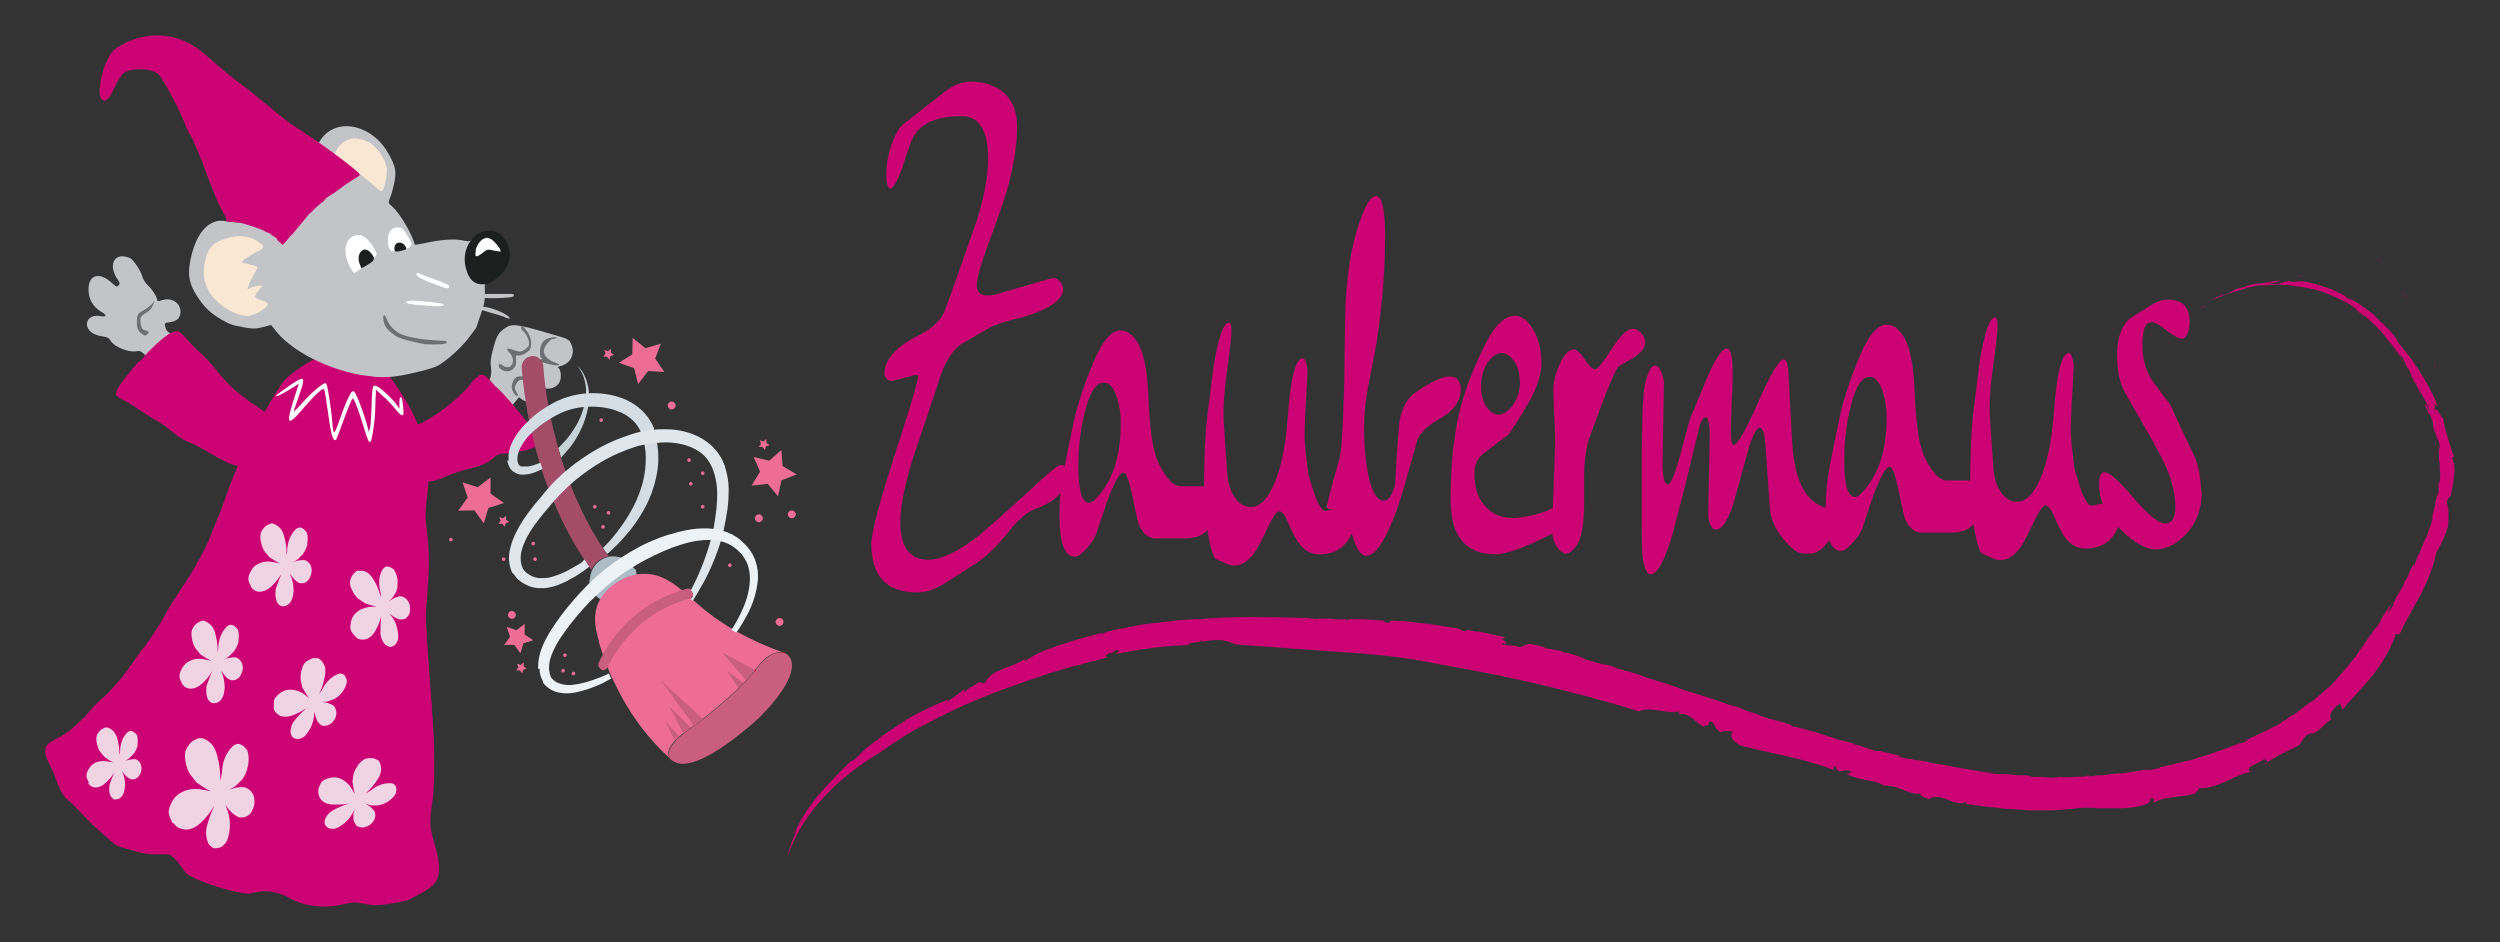 <?xml version="1.0" encoding="UTF-8"?>
<svg id="Ebene_1" xmlns="http://www.w3.org/2000/svg" version="1.1" viewBox="0 0 820 309">
  <rect x="0" y="0" width="820" height="309" fill="#333333" stroke="none"/>
  <!-- Generator: Adobe Illustrator 29.2.1, SVG Export Plug-In . SVG Version: 2.1.0 Build 116)  -->
  <defs>
    <style>
      .st0 {
        fill: #e8b975;
      }

      .st1 {
        stroke-miterlimit: 10;
        stroke-width: 1.2px;
      }

      .st1, .st2 {
        fill: none;
        stroke: #e30613;
      }

      .st3 {
        fill: #d3dde3;
      }

      .st4 {
        fill: #cc0174;
      }

      .st5 {
        fill: #dfe7ec;
      }

      .st6 {
        fill: #c7d2d9;
      }

      .st7 {
        fill: #fae7d4;
      }

      .st2 {
        stroke-linecap: round;
        stroke-linejoin: round;
        stroke-width: .3px;
      }

      .st8 {
        fill: #f1d4e4;
      }

      .st9 {
        fill: #fff;
      }

      .st10 {
        fill: #1b1f1e;
      }

      .st11 {
        fill: #e30613;
      }

      .st12 {
        fill: #ed6d96;
      }

      .st13 {
        fill: #a34d68;
      }

      .st14 {
        fill: #ecf2f6;
      }

      .st15 {
        fill: #aebcc5;
      }

      .st16 {
        fill: #ca5e81;
      }

      .st17 {
        fill: #6b6f72;
      }

      .st18 {
        fill: #c2c4c8;
      }
    </style>
  </defs>
  <polygon class="st4" points="583.7 154.6 583.9 154.6 582.7 154.4 583.7 154.6"/>
  <polygon class="st4" points="573.1 154.7 573.4 154.6 572 154.3 573.1 154.7"/>
  <path class="st4" d="M477.6,154.7c-1.3-.3-.9-.4-1.1-.4,1.2.3-.5,0,1.1.4"/>
  <g>
    <path class="st4" d="M750.5,92.2c-2.4,1.3,1.3-.6-1.5.9.3-.2.7-.5,1.5-.9"/>
    <path class="st4" d="M753.5,90.8c.6-.2,2.4-.9,1-.2-.2,0-1.2.3-1,.2"/>
    <path class="st4" d="M772.3,78.4c0,0,.6.4.7.5-.5-.3-1-.6-1.4-.8.5.3.4.2.7.4"/>
    <path class="st4" d="M781.5,86.4c-.1-.1-2-1.9-3.1-3,0,0,.2.2.5.5.3.3.7.7,1.1,1,.4.4.8.7,1.1,1,.3.3.5.5.5.5"/>
    <path class="st4" d="M788.2,95.6c.2.4.3.6.2.5,0,0-.3-.4-.7-1,0,0,.2.3.4.5"/>
    <path class="st4" d="M788.8,96.2c.5.8.7,1.2.9,1.7,0,0-1.2-1.9-.9-1.7"/>
    <path class="st4" d="M798.4,118.8c.1.6.4,1.8.4,2.4,0-.3-.2-1-.3-1.6-.1-.6-.2-1-.1-.8"/>
    <path class="st4" d="M799.5,130.1c0,.4,0,.5,0,.9,0,.7,0,0,0-.6v-.3Z"/>
    <polygon class="st4" points="500.5 177.9 500.6 177.7 500.3 177.6 500.5 177.9"/>
    <path class="st4" d="M719,102.5c-2.3,1.5,1.3-.7-1.5,1,.3-.2.7-.6,1.5-1"/>
    <path class="st4" d="M260.5,273.6c1.7-4.1,4.4-8.5,7.8-12.6,1.7-2,3.5-4,5.3-5.8.9-.9,1.8-1.9,2.7-2.8.9-.9,1.8-1.8,2.7-2.6.2-.2.3-.3.4-.3,0,0,0,0,0,0,0,0,0,0,.1,0,.2,0,.5,0,1.4-.9.8-.8,1.7-1.7,2.7-2.7.5-.5,1-.9,1.6-1.3.5-.4,1.1-.9,1.7-1.3,2.3-1.8,4.8-3.6,7.5-5.3,1.3-.9,2.7-1.7,4-2.6,1.4-.8,2.8-1.5,4.2-2.2,2.8-1.4,5.7-2.7,8.3-3.7l-.4.6c1-.4,2-1.2,3-1.9,1-.8,2-1.6,3-2,.1.2-.5.6.1.7.2-.9,3.6-2.2,4.2-3.1.9-.1,1.1.4,2.3.2l.8-1.3c1.2-1.7,3.3-2.6,5.5-3.5,2.3-.8,4.7-1.6,6.8-3.1-.1.3-.5.7,0,.7.9-.6,1.8-1.1,2.7-1.6.9-.6,1.9-1,2.9-1.5.5-.2,1-.4,1.6-.6.5-.2,1.1-.4,1.6-.6.5-.2,1.1-.4,1.6-.6.5-.2,1.1-.4,1.7-.5,1.1-.4,2.2-.7,3.4-1.1,1.1-.4,2.2-.7,3.4-1,1.1-.3,2.3-.6,3.4-.9,1.1-.3,2.2-.6,3.3-.9-.2,0-.3.1-.4.2,0,0,0,0,0,0,0,0,0,.1,0,.2,0,.1.2.2.3.3,0-.2,0-.3.2-.4,0-.1.2-.3.4-.3.3-.1.8-.2,1.3-.4,1-.2,2.3-.6,3.5-.8,1.1,0,4.1-.9,6.9-1.3h-.2c2.1-.4,3.1-.3,4.8-.7h1.3c.9-.4,3-.3,4.8-.6h0c1.6-.3,2.5-.3,4-.4h.1c3.5-.3,5.6-.3,5.5-.5.6,0-.2.1-1,.2-.4,0-.7,0-.9.1,0,0,0,0,0,0,0,0,0,0,.2,0,0,0,0,0,.1,0,0,0,.1,0,.2.1,5.8-.7,11.8-.8,17.7-.8,6,0,11.9.1,17.8.3.7,0,1.2.1,1.6.2.2,0,.4,0,.5,0,0,0,.1,0,.2,0,0,0,0,.1.1.2.6-.1,1.7-.2,2.8-.2,1.1,0,2.2,0,2.7,0-.4,0,.8.1,1.4.2,2.1.2,2.4-.1,4.7,0-.5,0-.8,0-.9,0,0,0,0,0,0,0,0,0,0,0,0,0,0,0,0,0,0,0,0,.1,0,.3,0,.5.5-.3,1.1-.6,1.6-.5.6,0,1.2,0,1.8,0,1.2,0,2.5,0,3.7.1-.4,0-.9,0-.9,0,2.6,0,4.7.4,7,.4,0,0-.2,0-.4,0,0,0-.1,0-.2,0,0,0-.1.1-.1.2,0,0-.1.1-.1.1.9.4,1.4.4,1.7.3.2,0,.3-.1.4-.3,0-.1.2-.3.2-.3.2,0,.4-.1,1.9,0-.4,0-.5,0-.6,0,0,0,0,0,0,0,0,0,0,0,0,.1.2-.1.4,0,.6,0,.2,0,.4,0,.6,0,.4,0,.9,0,1.3,0,.9,0,1.9.2,2.8.3,1.9.2,3.8.5,5.3.6-.2,0-.1,0-.1,0,1.6.2,3.2.4,4.9.7,1.7.3,3.4.6,5.1.8.6.1.5.2.7.3,0,0,0,0,.2,0,0,0,0,0,0,0,0,0,0,0,0,0,0,0,.1.1.2.2.3.2.8.4,1.7.4,0,0,0-.1,0-.2,0,0,0-.1,0-.1,0,0,0,0,.2,0,.1,0,.4,0,.6,0,.5,0,1.2.2,1.7.3,1.2.2,2.2.4,1.2,0,2.9.6,7.3,1.7,9.2,2-.6,0-.3,0-.1.2,0,0,.2.1,0,.1s0,0-.1,0c0,0-.1,0-.2,0-.2,0-.4,0-.7,0l1.5,1.7c-.5.8-1.8-.7-1.4.5,1.2.1,4.8.2,5.8.8.6-.2,1.2-.5,1.9-.7.3-.1.7-.3,1-.4.3,0,.6,0,.9.1,1.2.2,2.6.5,4.4,1-.8-.2-.6,0-.3,0,.1,0,.3.1.4.2,0,.2,0,.4-.4.4,0,0,0,0,.3-.1.2,0,.4-.2.6-.1.5,0,1.1.2,1.7.3,1.3.2,2.5.4,2.5.4,1.2.3.2.3,1.9.7,0,0,.7,0,1.2.2.2,0,1.4.4,2.6.8,1.2.4,2.4.8,2.6,1,.5.2-1.9-.5-.6,0,2.1.6,2.3.6,4.4,1.2h0c1.4.5,4.2,1.2,2.7.6-1-.3.3.3-1.1-.3,1,.2,3.5.9,5.6,1.6-.7-.2-.7-.1-1-.1,2.9.7,6,1.6,9.2,2.6,0,0-1.3-.2-1.7-.4,4,1.5,8.5,2.5,11.8,3.9-.6-.2-.2-.3-.2-.2,2,.7,1.8.8,3.1,1.2,0,.1,1.6.5,2.9.9.7.2.3.2-.8-.2,1.9.5,9.2,2.8,13.4,4.4,0,0,2.7.6,3.6,1h-.4c.9.4,3.3,1.1,3.4,1.3,2.1.5-8.1-2.5-5.2-1.7.7.4,4,1.1,3.3,1.1,2,.6,3.9,1.1,5.7,1.8-.5-.2-1.7-.3,0,.2,2.8.9.8.2,3.1.9l1.4.4c.1-.1,2.5.8,1.5.3.3.2,4.1,1.2,3.7,1.4h-.4c1.2.4,2,.5,3,.7.2,0,.5.2.4.2.3-.2,2.9.9,4.4,1.1,1.3.4,2.9.9,4.3,1.4,1.4.4,2.7.8,3.3,1.1,2,.5,3.8.9,6,1.6-.5,0-1.1-.2-1.2-.2,1.4.5,1.8.5,3.1.8-.3,0,2.8,1,4.3,1.5,2,.4,1.4,0,1.6,0,1.7.7,5.6,1.2,7.8,2-.7-.1-2.9-.5-1.3,0,1.7.7,3.7.6,6.6,1.4l-.7-.4c1.3.4,4.3.7,4,.9,1,.1,3.4.8,3.2.5,2.4.5,5.3,1,8,1.5,2.7.4,5.2.8,6.6,1.2.7,0,2.4.3,2.1.1-1.1-.3-1.6,0-2-.2.6,0,.8,0,.8,0,1.5.2,2.7.4,1.2.4,1.7.3,2.6.3,3.5.3,1,0,2.1,0,4.2.2-.2,0,.1.1,1.4.2h2.4c2.8.3,1.6.4,1.6.5,1.5,0,3.3.1,4,0l1.8.3c-1.3-.2,1.2,0,1.9,0,0,0-.2,0-.3,0-.2,0-.3,0-.3,0,.3.1,2,0,2.9,0-.2-.1-2-.1-2.9-.2.8,0,1.9,0,2.9-.1-.3.2,2.4.1,3.6.1,1.4,0,1.5-.1,1.9-.2,0,0,2.2,0,1.2,0-.5,0-1.1,0-1.8,0,.9,0,.8.2,2.7,0,1.4-.1-.4-.3,2.3-.3-.7,0-.8.1-1.4.2h2.5s.1-.2.1-.2c.3,0,.1,0,.3,0,.2,0,.5,0,.9-.1.2,0,.4,0,.6,0,.2,0,.5,0,.7,0,.9,0,1.8-.2,2.1-.3,1.2-.2,2.6-.2,3.8-.3h-.2c1.5,0,3.4-.4,4.6-.6h0c.8,0,2.6-.4,3.6-.6,2-.2.8.4,2.9-.1,2-.4,3.1-.9,2.3-.8,3.6-.6,7.6-1.8,11-2.5.5-.2.2-.1,1.2-.5,5.2-1.4,10.8-3.7,14.8-5.1-1.4.7,0,.2,0,.2,1.1-.6,1.5-.5,1.8-.9-.2,0,0-.2-1.5.4,2.9-1.3,7.3-3.5,8.9-4.2-.8.4-.2,0,.4-.4-.1.3,2-.8,3.5-1.8v-.2c.1,0,1.2-.5,1.2-.5.6-.4.5-.6,2.1-1.5.1,0,.2,0,.5-.2.8-.5,1.6-1.2,2.5-1.9.9-.7,1.8-1.4,2.6-2,0,0,.4-.2.7-.4.4-.2.7-.4.7-.4.7-.6,1.7-1.6.5-.6,1.4-1,2.4-1.9,3.3-2.7.9-.7,1.5-1.3,1.9-1.6,2-2.2,4.4-4.9,6.7-7.8l.9-1.1.8-1.1c.5-.8,1.1-1.5,1.6-2.3.5-.8,1.1-1.5,1.6-2.3.5-.8,1-1.5,1.5-2.2v.2c1.1-1.5.4-.9,1.1-1.9-.3.5.9-1.1.2.2,1.6-2.2,1.8-2.9,2.7-4.4,0-.3-.7,1.2-.6.8.1-.3,2.1-3,2.2-3.5.4-.5.2,0,.1.3l.8-1.4c1.2-1.6-2.1,4-.8,2.4l.8-1.3c.9-1.1-2,3.4.1.3.8-1.4,1.3-2.7.5-1.5,1.8-2.9.5-1.5,2.4-4.6.6-.8-1.5,2.5-1,2,1-1.4,1.7-3,2.5-4.3-.9,1.4-.3.1.2-.9,1-1.6-.4,1.1.8-1.1.1-.4,1.2-2.6.2-.8.3-.9,1.3-2.4,1.8-3.7.5-.7-.9,2.6.5,0-.3.3,1.4-3.3.5-2,.5-1,.7-1.1.4-.3.8-1.4,1.3-3.7,1.8-4v-.6c.3-.5.6-1.1,1-1.8.3-.7.6-1.7.9-2.6.3-.9.5-1.6.6-1.5.1-.4,1-3.5.5-2.4-.6,1.9-.6,2.2-1.1,3.2.3-.6.5-1.3.7-2,.2-.7.3-1.3.4-1.9v-.2c.3-.7.6-2.2.7-2.6,0,.5,0,.3.2-.3,0,0,0-.2,0-.4,0-.2,0-.4,0-.4.2-1.4.3-1.5.4-1.7,0-.1.2-.3.4-1.6v1c-.2.5-.2,1-.2,1,0-.2.1-.6.2-1,0-.4.2-1,.3-1.6,0-.5,0-1.5-.1-1.9,0-1.5.2-.7.2-2.2,0,0,0,.5,0,1,0,.5,0,1,0,1,0,.3.4-1.3.4-3.3,0-1.3-.2-3.3-.2-1.3,0-1,0-2.5.1-1.6-.1-2.3,0,.3-.3-1.7,0-.8,0-3.4-.2-4.9,0,0,.2.5.2,1,.1.5.2,1,.2,1l-.2-1.4c.4,1.8,0-.9.3,0-.1-1-.4-2.1-.6-3,.1,1.4,0,.6-.4-.3-.3-1-.7-2.2-.7-1.8-1.1-3.6,0-2.5-1.7-6.1.2.6-.6-1,.2,1.2-.4-1.1-.6-1.5-.8-1.9-.2-.4-.5-.9-1-2.2.4,1,.3.4.2,0,0-.1,0-.2,0-.3,0,0,0-.1,0,0,0,0,0,.1.2.2,0,.2.2.4.4.7-.1-.2.6,1.6.8,2-.3-.9.3,0-.6-2.2-.6-1.4-1.5-3.2-1.5-2.9,0,.1,1,2.1.5,1.2-1.3-2.7-1.3-3.2-2.1-4.2.8,1.7.9,2.2.8,2.2l-.5-1c-.2-.5-.5-1-.5-1l.3.3c-1.6-3.1-.6-.8-2.2-3.8l-.3-.7c0-.2-.2-.4-.2-.5,0-.1-.1-.2-.1-.2.6.6,2.3,4.4,2.2,3.7-.5-1-.9-1.6-1.2-2.2-.3-.6-.7-1.2-1.2-2.1.2.4.6.9.8,1.3-.4-.7-.5-1.5-2.3-4.1-.9-1.3-.3-.3-.4-.3-2-2.9-2.6-3.8-4-5.5.4.3-2.4-3.2-.8-1.3.3.5,1.2,1.7,2.2,3,.9,1.3,1.8,2.6,2.2,3.1-.3-.6.1,0,.6.8.5.8,1.1,1.9,1.4,2.1-1.5-2.4-1.2-2.4-1.4-2.9-.4-.7-.9-1.3-1.2-1.6-.3-.2.3.6.2.8-.9-1.3-1.7-2.6-2.6-3.7-.9-1.1-1.6-2-2.2-2.6-.7-.8-.3-.7.5.3-2.5-2.9-5.3-5.7-8-8,.4.4.4.5.2.3-.2-.2-.6-.5-1-.8-.9-.6-1.8-1.4-1.2-.8.7.6,1.4,1.2,1.8,1.5.4.4.4.5,0,.2-.9-.7,0,0-.3-.4-.6-.4-1.1-.8-1.5-1.2-.5-.4-.9-.8-1.6-1.1.7.4,1.1.7,1.3.8.2.1.2,0,.2,0-.1-.2-.5-.5-.2-.4-.5-.4-.8-.5-.9-.6-.1,0,0,0,0,0,0,0,0,0-.9-.7-2.1-1.3-4.9-2.6-7.4-3.6-.8-.3-1.7-.7-2.7-1-1-.3-2-.6-3.1-.8-1.1-.2-2.1-.4-3.1-.6-1-.1-1.9-.3-2.6-.3-1.6-.2-.5-.2-2.3-.4-2.1,0,1.5.2-1.5,0h.3c-.2,0-.7,0-1.3,0-.6,0-1.3,0-2,0-.7,0-1.4,0-2,.2-.6,0-1,.2-1.2.2l.9-.3c-.6,0-1.1.1-1.6.2,0,0-.7,0,.2-.2-.9.1-1.9.2-2.9.5-1,.2-2,.4-3,.7,0,0,.3,0,.6-.1.3,0,.7-.1.7-.1-3.4.9-5.7,1.5-8.8,2.8h0c0-.1-.5,0-.9.3l-.9.4c.4-.3-1.3.4-2.2.9,0,0,.3-.1.7-.4.4-.2,1-.5,1.6-.8.6-.3,1.2-.6,1.6-.8.4-.2.7-.4.7-.4,1.4-.4-1.4.8-.5.6.7-.2,3.7-1.3,4.2-1.5-.6.2-.9.3-1.1.4-.3.1-.5.2-.9.4-.4,0,1.3-.7,2.1-1.2-.6.2-1.5.4-1.6.6.6-.3,1.1-.5,1.8-.8.7-.3,1.5-.5,2.5-.8-1.3.5.8,0,.3.2,0-.3,2-1,4.5-1.4.5,0,1,0,1.6-.1.6,0,1.2-.2,1.9-.3.7-.2,1.4-.2,2.1-.4.4,0,.7,0,1.1-.1.4,0,.8,0,1.1,0-.3.1-.6.2-1,.3-.3.1-.7.2-1.1.3-.8.2-1.6.3-2.5.5,1.9,0,2.1-.1,3.9-.1.9-.2,1.5-.8,4-.9v.3c1.2,0,1.8-.1,2.5-.2.6,0,1.4-.1,2.8.2,4.8,1,9.6,2.9,12.9,4.8v.5c.5,0,1.1.3,1.9.6.7.4,1.5.8,2.3,1.3.8.5,1.5,1.1,2.2,1.6.7.5,1.4,1,2,1.4.4.4.9.8,1.3,1.3.4.4.9.9,1.3,1.3.5.4.9.8,1.4,1.3.4.4.8.9,1.3,1.3.8.8,1.6,1.6,2.1,2.4.6.8,1,1.5,1.2,2.1.4.4.7.8,1,1.2.3.4.6.8,1,1.2.6.8,1.3,1.6,1.9,2.4.6.8,1.2,1.6,1.7,2.5.6.8,1.2,1.6,1.7,2.5,2.1,3.4,4.1,6.9,5.7,11l-1.5-.9c1.3,1.1-.1,1.1.6,2.5,0-.9.5-.6,1,.2.5.8,1.2,1.9,1.7,2.4.1,1,.3,2.1.6,3.1.3,1.1.6,2.1.9,3.2.3,1.1.7,2.1,1,3.2.3,1,.7,2,1,2.9l-.7.2c.4.9.7,1.8.8,2.8.1,1,.1,2,0,3.1-.2,2.1-.7,4.3-1.1,6.5-.4.5-1.2,1.2-1.4,2.5.2.6.4,1.2.5,1.8,0,.5.1,1.1.1,1.6,0,1.1,0,2.3-.1,4.2-.7,2.5-2.4,6.5-3.9,8.7-.9,4.9-2.9,9.4-5.1,13.8-2.3,4.3-4.9,8.5-6.9,13h-1.3c-.7,2.3-1.8,4.5-3,6.7-.3.6-.7,1.1-1,1.7-.3.5-.7,1.1-1,1.6-.8,1.2-1.7,2.3-2.5,3.4-3.4,4.3-7.2,7.9-9.9,11.4l-.8-2.1c-1.2.7-2.2,1.8-2.8,2.8-.6,1-.7,2,0,2.4-1.2.6-2.4,1.9-3.6,3-1.2,1.1-2.4,1.9-3.6,1.7-2.5,1.2-2.2,2.8-4,4.2-1.3.6-2.4,1-3.3,1.5-.9.5-1.8.9-2.6,1.3-1.6.9-3.2,1.9-5.4,3.2,0,0,.3-.1.6-.2.3-.1.6-.2.6-.2.3-.7,0-1.6-1.3-1.2-.7.7-2.4,1.3-3.5,1.9-1.1.6-1.7,1.3-.3,2.1-2.8.4-5.7,1.9-8.6,3.2-2.9,1.3-5.9,2.4-8.8,2.1.6.6-.6,1.1-1,1.8-4.7,1.3-9.9.8-13.4,2.9-.8-.2,1-1.5-1-1.3-1.1.5.2,1-1.2,1.7-3.7,1.4-7.7,1.6-11.5,1.5-1,0-1.9,0-2.9,0h-.7s-.2,0-.2,0h0s0,0,0,0h-.4s0,0,0,0h0s0,0,0,0h-.3c-.4,0-.9,0-1.3-.1-1.8-.1-3.5-.1-5.1,0-.7.1-1.5.2-2.3.3-.8,0-1.6.2-2.4.2-1.6.1-3.3.3-4.8.3-1.6,0-3.2,0-4.7,0h-2.4s-2.4-.2-2.4-.2c-1.6-.1-3.1-.2-4.7-.3-1.6-.1-3.1-.3-4.6-.5-1.5-.2-3-.3-4.5-.5-1.5-.2-3-.4-4.4-.6l.2-.6c-1.1.4-2.2.4-3.2.2-1.1-.2-2.1-.7-3.2-1.1-2.1-.8-4.1-1.4-6,0-.8-.7-3.4-1-2.5-2-1.7.5-3.8-.3-6-1.2-2.2-.9-4.6-1.6-7-1.2.4.2.6,0,1.2,0-2-1.2-4.1-1.6-6.3-2-2.1-.4-4.3-.8-6.4-2,.5-.1,1.4,0,1.7-.6-1.5-1.6-4.9,1.3-5-1.8-1-.3-1.1,1.2-.5,1.3-9.6-3.9-20.7-5.5-31-8.2-6.7-4.1,1.1-4.8-5.3-4.7-.3-.7-.7.9-.6.3-2.5,0-2.4-4.3-4.4-3.3,0,1.9-1.3.6-1.7,1.6-4-2.6-4.4-4.4-8.3-4.3l.6-.8c-4.9,1.1-9.2-1.8-13.5,0-22.5-6.9-44.2-11.8-65.9-15.5-2.7-.6-5.4-1-8-1.5-2.7-.4-5.4-.7-8-1.1l-4-.4-2-.2h-1c0,0-1.1-.2-1.1-.2-2.8-.2-5.6-.4-8.5-.6-11.1-.8-22.2-1.6-33.6-2.4-2.7-1-4.1-1.5-5.6-1.5-1.5,0-3,.1-5.9.6.2-.3.6-.4.2-.7-.2,1.5-4.1.3-4.5,1.8-8.3.2-15.7,1.4-24,2.9,1.3-.4,1.7-1.6.2-1.2l-1.4,1.1-.4-.3c-1,.4-2,1.2-.8,1.5-1.3.3-2.5.7-3.8,1-1.3.3-2.6.6-3.8,1-1.3.4-2.5.7-3.8,1l-1.9.5-1.9.6-3.8,1.1-.9.3h0s0,0,0,0c.4-.2.1,0,.2,0h0s-.1,0-.1,0h-.2c0,0-.5.2-.5.2l-1.9.7c-2.5.8-5.1,1.7-7.6,2.6-5.1,1.8-10.1,3.7-15,5.8-4.9,2.1-9.7,4.5-14.4,7-4.6,2.1-10.6,6.1-15.1,9.3-3.5,2.1-6.8,4.3-9.9,6.8-3.1,2.4-6,5-8.6,7.9-5.3,5.7-9.7,12.3-12.2,20.3,0,0,.1-.5.5-1.9,0-.3.2-.7.3-1.2.2-.4.3-.9.5-1.5.2-.6.4-1.2.7-1.9.3-.7.6-1.4,1-2.2"/>
    <path class="st4" d="M721.9,100.8c.6-.2,2.3-1,1-.2-.2,0-1.1.4-1,.2"/>
    <path class="st4" d="M770.9,101.5c0,0,.6.4.7.5-.5-.3-1.1-.6-1.5-.9.5.3.5.3.7.4"/>
    <path class="st4" d="M780.7,110.1c-.1-.1-2.2-2.1-3.3-3.2,0,0,.2.2.5.5.3.3.7.7,1.2,1.1.4.4.8.8,1.2,1.1.3.3.5.5.5.5"/>
    <path class="st4" d="M787.8,119.9c.3.5.3.6.3.5,0-.1-.3-.5-.7-1,0-.1.3.3.4.5"/>
    <path class="st4" d="M788.4,120.6c.5.9.7,1.3,1,1.8,0,0-1.2-2-1-1.8"/>
    <path class="st4" d="M798.7,144.7c.2.6.4,1.9.4,2.5,0-.3-.2-1.1-.3-1.7-.1-.6-.3-1.1-.1-.8"/>
    <path class="st4" d="M799.8,156.8c0,.4,0,.6,0,1,0,.7,0,0,0-.7v-.4Z"/>
    <polygon class="st4" points="480.6 207.8 480.7 207.6 480.3 207.5 480.6 207.8"/>
    <path class="st4" d="M350.2,155.1c0,5.3-3.5,9.2-10.5,11.8-2.7.9-5.6,3.4-8.9,7.5-3.2,4.1-6.5,7.4-9.8,9.8-3.8,2.4-7.5,4.9-11.4,7.3-2.9,1.8-5.8,2.8-8.8,2.8-9.9,0-14.9-5.2-15-15.7,0-3.8,2.6-13.6,7.7-29.5,5.2-15.9,7.7-24.5,7.7-25.7-.3-.4-.7-.6-1.1-.4l-7.3,1.9c-1.1.2-2-.4-2.6-1.6,0-.3-.1-.5-.1-.7,0-4.7,3.8-8.9,11.4-12.7,4.1-2.1,6.8-4.6,8.1-7.3.7-1.7,2.4-6.3,5.1-14.1,2-5.6,3.9-11.2,5.9-16.8,2.3-7.5,3.5-14.1,3.5-19.7,0-9.3-3-14-8.8-13.9-9.1,0-14.6,3-16.6,8.7-1,2.9-2,5.7-2.9,8.6-1.5,4.1-2.8,6.3-3.9,6.6-.8-.6-1.2-2.2-1.2-4.7,0-3.3.6-6.7,1.8-10.1,1.2-3.4,2.6-5.6,4.1-6.7l13.4-10.5c2.7-2.1,5.6-3.2,8.7-3.2,3.5,0,6.5.9,9.2,2.6,3.8,2.5,5.7,6.6,5.7,12.2,0,6-1.1,13-3.3,20.8-1.1,3.6-3.2,9.8-6.5,18.6-2.3,6.3-3.4,10.5-3.4,12.5,0,2.3,1.1,3.4,3.3,3.4.7,0,1.4,0,2.4-.2l18.4-5.3c1.7-.6,3.1.2,4.1,2.5,0,.3.1.6.1.9,0,3.6-4.6,6.7-13.7,9.4-2,.3-5.1,1.2-9.1,2.6,0,0-3.3,1.8-9.7,5.5-2.8,1.5-5.3,4.8-7.3,9.8-.1.5-1.9,5.7-5.2,15.6-3,8.8-4.7,13.9-5.1,15.4-2.2,7.6-3.3,13.6-3.3,18.1,0,8.3,3.1,12.4,9.2,12.4,4.3,0,9.7-2.6,16.4-7.8,2.4-2,7.6-6.5,15.5-13.7,6.8-6.4,10.6-9.6,11.4-9.6,1.6,0,2.4,1,2.4,2.9"/>
    <path class="st4" d="M367.6,138.4c0-3.4-.6-6.4-1.6-9-1-2.6-2.4-4-4-3.9-2.6,0-4.7,3.4-6.3,10.2-1.4,5.6-2,11.4-2,17.4,0,7.9,1.2,11.8,3.5,11.8.7,0,1.5-.5,2.3-1.4,5.5-5.7,8.2-14,8.1-25.1M400.5,163c0,1.1-.2,2.3-.5,3.4-1.4,4.3-3.2,7.1-5.1,8.5-1.5,1.1-3.7,1.7-6.6,1.7-.6,0-3.7,0-9.3,0-2.4,0-4.2-1.6-5.6-4.9-.2-.6-.9-3.8-2.1-9.6-1-4.7-1.9-7.1-2.9-7.1-1.1,0-2.8,3-5.1,9-1.2,3.6-2.5,7.3-3.7,11-.5,1.5-1.6,3.1-3.2,4.9-1.6,1.8-2.9,2.7-3.8,2.7-3.4,0-5.1-4.5-5.1-13.5,0-5,.5-10.1,1.6-15.6.7-3.6,1.8-8.9,3.2-15.7,1.4-5.9,3.5-12.2,6.4-19.1,2.9-6.8,5.8-10.3,8.8-10.3,2.4,0,4.4,1.6,6.1,4.8,1.8,3.6,2.8,9.3,3.1,17.3.4,9.1,1.2,15.2,2.2,18.4.8,2.8,2.1,5.3,3.7,7.4,1.6,2.2,3.2,3.2,4.7,3.2h10.3c2-.2,3,.9,3,3.3"/>
    <path class="st4" d="M445,171.5c0,.3-.2.9-.6,1.5-.4.7-.6,1.1-.7,1.2-1.9,5-5.5,7.6-10.9,7.6-2.7,0-5-1.2-6.8-3.7-.8-1-2-3.2-3.5-6.7-1-2.5-2-3.7-2.9-3.7-.8,0-1.9,1.5-3.4,4.6-2.1,4.4-3.6,7.3-4.5,8.6-2.1,3.1-4.4,4.6-6.8,4.6-.9,0-1.7-.2-2.4-.5-1.3-.6-2.5-1.1-3.8-1.7-.8-.8-1.5-3.2-2.3-7.2-1-5.2-1.4-9.2-1.5-12.2,0-11.7.3-20.8,1.1-27.4,1.2-9.8,1.9-15.3,2.1-16.6,1.6-9.4,3.2-14,5-14.1.5,0,.8.9.8,2.7,0,1.7-.4,5.7-1.3,12-.9,6.3-1.3,11.4-1.3,15.2,0,1.6.4,8,1.2,19.2.2,3.7,1.2,6.6,2.8,8.6,1.4,1.9,3.1,2.8,4.9,2.8,3.3,0,6.1-3.1,8.4-9.2,1.9-5.2,3.1-11.6,3.7-19.1.9-13.6,2.6-20.5,5-20.5.7,0,1.2,1.3,1.6,3.9-.7,11.9-1,19.1-1,21.5,0,2.1.4,6.5,1.3,13,.8,2.5,1.5,4.9,2.3,7.2,1.2,3,2.3,4.5,3.3,4.5l7.3-1.6c1.9,1.4,2.8,3.1,2.8,5.1"/>
    <path class="st4" d="M479.1,127.8c0,3.6-2.1,6.7-6.3,9.2-4.7,2.6-7.4,5.3-8.1,7.9-2.9,10.6-5,17.9-6.4,21.9-3.7,10.3-7.1,15.5-10.2,15.5-1.7,0-3.2-2.2-4.5-6.6-1.4-4.8-2.6-7.6-3.6-8.3-.3-.2-1.3-.3-3-.3-.8,0-1.3-.2-1.7-.5,0-.2,0-.5,0-.8,0-.9,1.4-6.1,4.1-15.6.6-2.1,1.1-10.3,1.5-24.4.1-7.2.2-14.5.3-21.8.2-12.4,1.9-23,4.9-31.7,1.9-5.3,3.6-8,5.3-8,1.9,0,2.9,4.4,2.9,13.2,0,10.3-.8,21.7-2.7,34.4,0,.3-.9,5-2.7,14.1-1,5.1-1.5,9.8-1.5,14.2,0,5.9.5,10.9,1.3,15.2,1.2,5.9,2.9,8.8,5.3,8.8,1.5,0,2.7-1.8,3.6-5.3.2-4.5.6-10.7,1.2-18.5.4-5.7,2.4-9.6,5.8-11.9,4.9-3.3,8.4-5,10.8-5,2.5,0,3.7,1.4,3.8,4.4"/>
    <path class="st4" d="M498.5,125.2c0-2.9-.7-5.3-2.1-7-1.1-1.6-2.5-2.4-3.9-2.4-1.5,0-3,1-4.4,2.9-1.6,2.3-2.3,5-2.3,8,0,3,.7,5.3,2,7.1,1.1,1.5,2.5,2.2,3.9,2.2,1.5,0,3-1.1,4.6-3.2,1.5-2.1,2.3-4.7,2.3-7.8M516,166.7c0,1.7-.8,3.4-2.6,5.1-1.2,1.4-2.5,2.4-3.6,2.9-9.1,4.7-15.6,7.1-19.3,7.1-9.7,0-14.6-5.8-14.7-17.5,0-11.1.9-20.8,2.9-29.1,1.8-7.5,4.8-15.2,8.9-23.1,2.9-5.7,6.1-8.5,9.4-8.5,2.1,0,4,1.4,5.8,4.4,1.8,2.9,2.7,6.5,2.8,10.6,0,4.5-1.7,9.5-5.1,14.9-1.3,2.4-3.2,5.4-5.7,9l-8.3,6.3c-1.9,1.5-2.9,3.6-2.9,6.5,0,5.3,1.6,9.2,4.6,11.8,2.2,1.9,4.8,2.8,7.7,2.8,3.1,0,6.7-.7,10.6-2,.5-.1,1.7-.7,3.7-1.8,1.6-.8,2.8-1.2,3.8-1.3,1.2,0,1.9.6,1.9,1.7"/>
    <path class="st4" d="M513.4,181.4c-1,0-2-.8-3-2.5-1-1.7-1.4-3.6-1.3-5.7l1-27.9c0-1.9-.1-4.8-.3-8.5-.2-3.8-.2-6.6-.3-8.5,0-3,.7-6.1,2.2-9.1,1.5-3.1,3-4.6,4.5-4.6.9,0,2.1,1.1,3.6,3.3,1.5,2.2,2.6,3.3,3.4,3.3.7,0,2.5-2.2,5.4-6.7,2.9-4.5,5.2-6.7,7-6.7.8,0,1.6.4,2.4,1.2,1.1.9,1.6,2.1,1.6,3.5,0,1.6-1.3,3.2-3.9,4.9-1.6.9-3.1,1.8-4.7,2.7-1,.6-4.1,8.1-9.4,22.7-1.1,2.9-1.7,6.5-2,10.8,0,.9,0,4.7,0,11.4,0,6.7-.8,11.2-2.3,13.6-1.2,2-2.6,3-4.1,3.1"/>
    <path class="st4" d="M603.7,167.3c.2.2.2.2.2.2,0,0,0,.2,0,.7,0,1-.3,2.1-.8,3.3-2.9,6.7-6.1,10.1-9.8,10.1-1.8,0-3-.1-3.6-.5-1.9-1.1-3.7-2.8-5.5-5.2-2.2-3-3.5-6.2-3.7-9.4l-1.4-20.3c-.3-3.9-.9-5.9-1.9-5.9-1.2,0-2.6,2.9-4.2,8.8-1.5,5.4-3,10.8-4.5,16.3-2,5.8-3.9,8.5-5.9,8.3l-.6-.2c-1.2-1.2-1.8-3.1-1.7-5.7.3-16.1.5-24.4.5-25,0-2.8-.3-4.7-.8-5.7-.2-.1-.3-.2-.5-.2-.7,0-1.3.8-1.9,2.4-1.3,5.2-2.8,11.3-4.5,18.4-1.5,6-3.1,12-4.6,17.9-2.7,8.8-5.1,13-7.2,12.7h-.5c-1.1-1-1.8-3.2-2.1-6.6-.1-1.4-.2-4.1-.2-8.1,0-2.6,0-5.6,0-9.1v-16.9c.2-7,.2-10.8.2-11.5.2-5.3.5-8.9,1-10.8,1-3.6,2-5.4,3.1-5.4,1.4,0,2.3,1.8,3,5.4l-.5,27.5c0,1.2.1,2.6.4,4,.3,1.4.8,2.1,1.3,2.1,1,0,2.3-3.1,4-9.2,1.1-4,2.1-8,3.2-12l5-12c3.1-7.6,5.5-11.4,7.2-11.4,1.2,0,1.9,2.6,1.9,7.8,0,2.1,0,5.4-.3,9.8-.2,4.4-.3,7.7-.3,10,0,2.7.4,4.1,1,4,1.2,0,3.9-4.7,8-14,4.1-9.3,6.9-14,8.3-14,.9,0,1.4,1.3,1.6,4l1.2,22.6c.7,14,5,21.4,12.9,22.4.3,0,.8,0,1.3,0,.7,0,1.2,0,1.4,0,.2,0,.3,0,.5.2"/>
    <path class="st4" d="M618.8,136.5c0-3.4-.6-6.4-1.6-9-1-2.6-2.4-4-4-3.9-2.6,0-4.7,3.4-6.3,10.2-1.4,5.6-2,11.4-2,17.4,0,7.9,1.2,11.8,3.5,11.8.7,0,1.5-.5,2.3-1.4,5.5-5.7,8.2-14,8.1-25.1M651.8,161.1c0,1.1-.2,2.3-.5,3.4-1.4,4.3-3.2,7.1-5.1,8.5-1.5,1.1-3.7,1.7-6.6,1.7-.6,0-3.7,0-9.3,0-2.4,0-4.2-1.6-5.6-4.9-.2-.6-.9-3.8-2.1-9.6-1-4.7-1.9-7.1-2.9-7.1-1.1,0-2.8,3-5.1,9-1.2,3.6-2.5,7.3-3.7,11-.5,1.5-1.6,3.1-3.2,4.9-1.6,1.8-2.9,2.7-3.8,2.7-3.4,0-5.1-4.5-5.1-13.5,0-5,.5-10.1,1.6-15.6.7-3.6,1.8-8.9,3.2-15.7,1.4-5.9,3.5-12.2,6.4-19.1,2.9-6.8,5.8-10.3,8.8-10.3,2.4,0,4.4,1.6,6.1,4.8,1.8,3.6,2.8,9.3,3.1,17.3.4,9.1,1.2,15.2,2.2,18.4.8,2.8,2.1,5.3,3.7,7.4,1.6,2.2,3.2,3.2,4.7,3.2h10.3c2-.2,3,.9,3,3.3"/>
    <path class="st4" d="M696.3,169.6c0,.3-.2.9-.6,1.5-.4.7-.6,1.1-.7,1.2-1.9,5-5.5,7.6-10.9,7.6-2.7,0-5-1.2-6.8-3.7-.8-1-2-3.3-3.5-6.7-1-2.5-2-3.7-2.9-3.7-.8,0-1.9,1.5-3.4,4.6-2.1,4.4-3.6,7.3-4.5,8.7-2.1,3.1-4.4,4.6-6.8,4.6-.9,0-1.7-.2-2.4-.5-1.3-.6-2.5-1.1-3.8-1.7-.8-.8-1.5-3.2-2.3-7.2-1-5.2-1.4-9.2-1.5-12.1,0-11.7.3-20.8,1.1-27.4,1.2-9.8,1.9-15.3,2.1-16.6,1.6-9.4,3.2-14,5-14.1.5,0,.8.9.8,2.7,0,1.7-.4,5.7-1.3,12-.9,6.3-1.3,11.4-1.3,15.2,0,1.6.4,8,1.2,19.2.2,3.7,1.2,6.6,2.8,8.6,1.4,1.9,3.1,2.8,4.9,2.8,3.3,0,6.1-3.1,8.4-9.2,1.9-5.2,3.1-11.6,3.7-19.1.9-13.6,2.6-20.5,5-20.5.7,0,1.2,1.3,1.6,3.9-.7,11.9-1,19.1-1,21.5,0,2.1.4,6.5,1.3,13,.8,2.5,1.6,4.9,2.3,7.2,1.2,3,2.3,4.5,3.3,4.5l7.3-1.6c1.8,1.4,2.8,3.1,2.8,5.1"/>
    <path class="st4" d="M722.2,161.2c0,5.8-1.8,10.6-5.6,14.4-3.1,3.1-6.3,4.6-9.5,4.6-3.1,0-6.9-2-11.2-6.2-4.9-4.7-7.4-9.8-7.4-15.2,0-2.6.6-3.9,1.9-3.9,1.5,0,4.6,2.8,9.4,8.4,4.8,5.6,8.2,8.4,10.3,8.4,2.3,0,3.4-1.8,3.4-5.3,0-3.9-.9-8.1-2.7-12.5-.9-2.1-2.5-5.3-4.9-9.6-2-3.5-5-8.7-9-15.7-1.6-2.9-2.5-7-2.5-12.2,0-5.2,1.3-9.1,3.9-11.7.2-.2,2.6-1.7,7.1-4.5,2-1.3,4-1.9,5.8-1.9,4.7,0,7,2.4,7,7.4,0,1.4-.2,2.6-.7,3.7-.5,1.1-1,1.7-1.7,1.7-1.1,0-2.9-.9-5.1-2.7-2.3-1.8-4-2.8-5.1-2.7-2,0-2.9,2.6-2.9,7.6,0,4.5,1.2,8.5,3.4,11.8,1.9,2.6,3.9,5.2,5.8,7.7.8,1.8,1.9,4.3,3.4,7.5,1.5,3.2,3,6.3,4.5,9.4,1.4,3.4,2.1,7.2,2.1,11.5"/>
  </g>
  <g>
    <path class="st4" d="M82.6,293.1c-3.6.6-18.6-4.1-21.4-6.6-1.2-1.1-3.1-4.9-5.7-6.2-.7-.4-5.5.4-9.6-.7-7.4-2-7.6-2-9.7-3.9-4.2-3.6-7.4-6.6-9.9-9.4-1.4-1.5-3.1-3.2-3.9-3.8-1.6-1.2-2.8-3.4-4.4-7.9-1.4-3.8-3.9-6.9-3-9.3.9-2.4,4.3-2.9,7.9-5.7,1.7-1.4,4.3-3.8,5.8-5.5,1.5-1.7,2.5-3.1,2.7-2.9,0-.2,0-.3.4-.4.1-.4.7-.8,1.6-1.6,3.1-2.7,7.1-7.3,10.1-11.8,1.7-2.4,3.2-4.5,3.4-4.7,1-.9,5.7-8,7.4-11.3,1.1-2.1,3.4-5.7,5-8.1,3.6-5,8.6-14.1,10.1-18.4.6-1.7,1.4-3.6,1.8-4.4.4-.7,1.8-4.6,3.2-8.5,1.4-3.9,3.1-8.2,3.8-9.5.7-1.3,2.2-4.3,3.2-6.6,2.7-6.1,8.7-16.9,11.1-20.1,1.6-2.1,3.1-3.3,6.7-5.7,5.2-3.3,7.5-4.3,10.8-4.5,3.3-.2,8.1.9,10.2,2.4.9.7,2,1.3,2.5,1.4,2.2.5,4.9,3.3,8.6,9.1,4.2,6.5,6.2,10.9,7.5,16.6,1.7,7.5,1.9,11.6,1,18.5-.5,3.8-.4,5.8.1,10.3.8,6.2.7,12.6,0,22.3-.3,3.5-.4,7-.3,7.7.1.7.4,4.6.6,8.7.2,4.1.6,10,.9,13.1.3,3.1.5,6.8.6,8.1,0,1.3.2,4.2.4,6.3.5,7.6.4,18.2-.2,22.3-1.1,6.9-1,8.9.3,13.2,2.3,7.6,2.4,11.4.4,14.1-.7.9-1.2,1.1-1.5,1.3-.3.2-.2.2-.4.4-.5.6-5.6,3.1-6.1,3.5-.3.3-.4.1-.5.2-.6.4-7.6,1.8-10.9,1.8-1.2,0-3.3-.3-4.7-.6-2.1-.5-3.1-.4-6.3.4-5.7,1.4-12.8.5-17.1-2.1-2.7-1.6-6.9-2.6-9.4-2.2-1,.1-2.5.4-3.3.5"/>
    <path class="st18" d="M161.7,137.4c-4.8,1.4-8-3.1-5.4-7.4.6-1,1.8-2.5,2.7-3.4,1.9-1.9,2.4-3.3,2-6.4-.2-1.6,0-3.1.8-6,1.1-4.1,1.7-5.1,3.9-6.6,2.3-1.6,4-1.3,16.3,2.3,4.4,1.3,4.6,1.4,5.3,2.8,1.5,3.1,0,6.4-3.2,7.3-.9.2-1.3.5-1.1.6.9.2,1.3,3,.6,4.6-.7,1.6-2.8,2.6-4.8,2.2-1-.2-1.1-.1-1,.5,0,.4.1,1.4,0,2.1,0,1.1-.3,1.4-1.2,1.7-1.8.6-3.7.4-5.1-.5l-1.3-.9-1.2,1.5c-1.5,2-5.8,5.1-7.6,5.6M58.4,121.5c-.8.2-2,.2-2.7,0-1.9-.4-5.7-2.7-7.7-4.7-1.7-1.6-2-1.8-3.1-1.6-2.7.5-7.4-1.4-8.6-3.4-.6-1-1-1.2-2.9-1.5-2.6-.4-4.4-1.6-4.8-3.3-.5-2.4,1.6-3.9,4.5-3.3,1.9.4,2-.4,0-1.5-2.2-1.3-3.8-3.6-4-6.2-.6-5.7,3.2-7.3,7.7-3.1,1.5,1.3,1.5,1.3,2.1.7.5-.5.4-1-.4-2.1-2.9-4.2-1.3-8.2,2.7-7.3,1.5.3,2.1.7,3.3,2.4.8,1.1,1.8,2.8,2.1,3.9.3,1.1,1.1,2.4,1.9,3.1,1.4,1.2,3.3,4.3,3.1,5,0,.2.6.2,1.4-.1,3.3-1.1,6.4.9,6.2,4-.1,1.9-1.3,2.9-3.6,3.2-1.6.2-1.6.2-1.4,1.5.2,1,.6,1.6,1.9,2.3,2.5,1.4,4.2,3.3,4.9,5.7,1,3.5.1,5.8-2.6,6.3"/>
    <path class="st4" d="M96.6,260c-1.4-.1-2.8-.3-3.2-.3-1.7-.2-19.3-5.1-21.7-6-1.5-.6-4.5-1.6-6.6-2.4-6.4-2.2-17.3-8.2-21.9-12-2.2-1.8-5.5-5.9-5.9-7.4-.8-2.7.6-5.8,5.7-12.9,8.8-12.3,9.8-13.8,11.2-16.5.8-1.5,3-5.1,4.9-8,4.4-6.5,8.7-14.4,10.7-19.6.8-2.2,1.9-4.7,2.3-5.5.4-.9,1.7-4.4,2.8-7.8,1.1-3.4,2.3-6.6,2.7-7.1.9-1.4.8-1.6-1.2-2.1-1.2-.3-3.8-1.6-6.9-3.4-2.7-1.6-6.1-3.5-7.6-4-1.8-.7-3.5-1.8-5.3-3.3-1.5-1.3-3.8-3-5.2-3.7-1.4-.8-4-2.4-5.7-3.6-1.7-1.2-4-2.6-5.1-3.1-1.1-.5-2.2-1.3-2.4-1.6-.5-1,.5-2.8,3.3-6.3,3.4-4.2,3.9-4.8,4.5-5,.2-.3.5-.4.7-.7.7-1.2,7.2-7.8,9.8-8.7,1.5-.5,2.5-.4,3,.5.5.4-.1-.1.4.3.4.3,1,.9,1.9,2,.9,1.1,2.7,2.9,3.9,3.9,1.2,1,3.3,3.3,4.7,5,3.2,4.1,5.7,6.7,9,9.1,1.5,1.1,2.4,1.8,2.6,2.1.2.1.6.4.9.6.3.2.6.2,1.8,1.1,1.2.9,2.3,1.6,2.5,1.5.1,0,1-1.6,2-3.4,3-5.3,5.1-7.6,9.7-10.6,8.8-5.6,14.3-6.1,21.7-2.2,5,2.7,6.7,4.4,11.4,11.7,2.4,3.7,4.3,7.1,4.4,7.6.1,1.3.6,1.3,3.3-.2,5.6-3.1,12.8-9.2,15.1-12.7.6-.9,1.1-1,1.4-1.3.2-.3,0,0,.4-.3.6-.5.6-1,1.9-.7,1,.2,3.2,2.8,3.6,3.3.2.3.2.3.4.5,1.4.4,12.8,14.2,13.8,16.6,1.3,3-1.4,4.4-10.4,5.3-2.3.2-3.1.5-4.1,1.5-1.6,1.6-4.5,2.8-8.5,3.7-1.7.4-4.8,1.4-6.8,2.3-2,.9-4.2,1.6-4.8,1.6-1.1,0-1.2.1-1.3,1.8,0,1-.3,3.6-.6,5.8-.4,2.9-.3,5.3.2,9.1,1,7.5.9,12.5-.2,24.4-.3,3.4-.2,7,1.1,23.1,1.8,23.8,1.9,29.8.2,32.8-1.1,1.9-3.6,3.5-5,3.9-.3,0-.2,0-.4.2-.5.3-4.7,1.3-9.4,1.4-2.4,0-7.8-.2-12.1-.5-5.5-.4-8.8-.5-11.4,0-2,.3-4.8.4-6.2.3"/>
    <path class="st9" d="M110.5,143.9c-.2.4-.6.6-.8.4-.8-.5-1.3-2.9-2.2-9.6-.5-3.6-1-6.7-1.2-7-.4-.6-2.9,1.7-6.7,6.1-5.7,6.7-6.1,5.8-2.4-5.4l.8-2.5-3.4,2.1c-3.1,1.9-4.5,2.4-3.9,1.6.1-.2,2-1.5,4.1-3,5.6-3.8,5.7-3.6,2.6,5.1-.6,1.7-1.1,3.2-1,3.3,0,0,1.4-1.3,2.9-3,1.5-1.7,3.8-3.9,5.1-4.9,1.9-1.5,2.4-1.7,2.7-1.1.4.7,1.6,8.5,1.9,12.4,0,1.3.3,2.7.4,3.1.3.8.7-.1,2.5-5.2,1.1-3.2,1.9-5.1,3.2-7.4.2-.4.6-.6.9-.6.6.1,3,6.2,4.2,10.4l.8,3,.4-1.6c.2-.9.4-4.1.5-7.2,0-3,.3-5.8.5-6.1.2-.4.7-.4,1.4,0,1.4.7,5.1,4.2,6.3,5.9l.9,1.4v-1.3c0-2,0-2.5.6-2.5.4,0,.9,4.4.7,5.6-.2.8-1.2.1-2.7-1.8-.8-1.1-2.5-2.9-3.9-4.1l-2.4-2.2v1.4c-.1.8-.2,2.8-.2,4.4,0,4-1.1,11.2-1.6,11.3-.6.2-.8-.3-2.1-4.5-1.5-5.1-3.3-9.9-3.7-9.7-.3.1-1.7,3.5-3.8,9.3-.7,1.9-1.4,3.7-1.6,4.1"/>
    <path class="st18" d="M122.5,123.5c-11.8-.9-25.8-7.3-31.8-14.7l-1.8-2.2-2.7.7c-2.3.6-3.4.6-6.6,0-3.3-.6-4.3-.9-7-2.5-3.6-2.1-5.6-4-8-7.7-2.5-3.9-3.1-6.8-2.2-11.5,1.2-6.5,3.9-11.1,7.4-12.6,1.6-.7,2.5-.8,5.3-.3,3,.4,3.5.4,4.9-.5.8-.5,1.8-.9,2.1-.8.3,0,.8-.1,1.2-.4.4-.3.8-.3,1-.1.2.2.3.1.2-.1,0-.3,0-.6.3-.7.3,0,.6-.7.8-1.4.4-1.9,2.5-5.7,4.3-8,2.8-3.4,8.5-6.3,11.1-5.7.7.2.9-.3,1.8-3.7,1.3-4.7,3.3-7.5,6.5-9,6-2.7,14,.8,18,7.9,2.5,4.4,2.8,6,2,9.9-.4,1.8-1,4-1.4,4.9-.6,1.5-.6,1.6.7,2.7,2.5,2.2,6.3,8.5,7.5,12.6,0,0,1.5-.2,3.4-.6,5-1.1,9.2-1.4,12-.9,2.3.5,2.7.4,3.7-.4,1.5-1.3,4.3-1.9,6.3-1.5,3.5.8,5.5,4.9,4.5,9.2-.5,2.4-1.7,3.5-2.2,4-.1.1,0,0-.2.3-.4.6-3.2,2.6-4.1,2.4-.4,0-.5.2-.5,1.3,0,.8.4,4-.7,7.2l-2.1,6.2-2.6,3.5c-2.7,3.4-6.6,6.9-9.9,8.9-1.7,1-8.5,2.7-13.6,3.5-2,.3-5.3.4-7.4.2"/>
    <path class="st7" d="M125.4,62.5c-.5.3-.8.1-1.7-.7-1.9-1.8-9.8-8.1-11.8-9.4-1.1-.7-2-1.5-2.1-1.8,0-.3.5-1.4,1.2-2.3,2.2-3.1,5.8-3.7,9.9-1.7,2.8,1.4,5.9,6.1,6,9.1,0,2.6-.8,6.3-1.5,6.8M82.2,103.6c-4.7.6-12.2-4.2-14.3-9.3-1.2-3-1.4-5.1-.7-8.4,1-4.9,3-6.8,8.1-8,2.5-.6,3.8-.6,5.6-.2,2.5.6,3.2,1,4.1,1.9.8.5.3.4.8.5,1,.9.5,1.5-.8,2.1-1.5.6-5.7,3.3-5.7,3.7,0,.1,1.1.5,2.4.8,1.4.3,2.6.7,2.7.9.1.2-.5,1.4-1.3,2.8-.8,1.4-1.6,3-1.7,3.5l-.2,1,1.3-.6c.7-.3,1.8-.6,2.5-.6h1.1s-1.1,1.4-1.1,1.4c-1.9,2.3-1.8,2.7.7,3.4,1.6.5,2.1.8,2.1,1.3,0,1.1-3.5,3.3-5.6,3.6h0Z"/>
    <path class="st4" d="M95.5,77.1c-1.4,1.8-2.7,3.3-2.8,3.2-.6-.7-1.7-1.1-2-2.2,0,0-1.9-1.1-2.1-1.5-.9-.4-1-.3-1.8-.8-.8-.5-2.8-1.1-4.5-1.7-2.8-.9-2.9-1-5.1-1.2l-3.1-.3.2-.7c-.2-.6-1.1-2.4-2-3.9-1.6-3-5.9-14.4-6-15.1-.2-.4-.4-.7-.5-1-.2-.6-2.5-6.1-2.8-6.7-.1-.2-.3-.4-.5-.9-.4-.4-1.1-1.7-2.1-4.3-1.5-3.9-5.7-11.9-8-15.2-1.6-2.4-9.5-2.9-12-.7-.6.5-1.6,2.1-2.4,3.7-1.9,4.1-2.9,5.4-3.9,5.2-1.2-.3-1.7-2-1.3-5,.4-3.2,1.7-7.4,2.4-8.1.7-1.7,1.2-2.5,1.7-3,.9-.8,1.3-1.3,2.4-1.8,1.7-.9.5-.3,1.1-.6.5-.3,1.1-.7,2.5-1.2,8.6-3.3,17.3-1.7,24.3,4.5,5.1,4.5,9.7,8.3,12,9.9,1.2.8,5.3,4.1,9.1,7.3,3.8,3.2,8,6.4,9.3,7.1,1.3.7,1.9,1.2,2,1.4.2.1.3.2.5.3.6,0,18.1,12.5,17.9,13.5,0,.3-.9.9-1.8,1.4-.9.5-3.2,2-5.1,3.5-2,1.5-3.1,2-3.6,2.4-.3.2-.2.3-.4.3-.3.1-.6.9-1.6,1.6-1,.7-2.4,2-3.1,2.8-.7.8-.9.6-1.3,1.2-.2.3,0,0-.4.5-.3.4-.6.8-1.3,1.6-.7.8-2.4,2.9-3.9,4.7"/>
    <path class="st9" d="M131.4,82c-1.3.3-2.7.5-3,.4-1-.4-1.6-3.9-.9-5.6.7-1.7,1.4-2.2,3.2-2.2,1.1,0,1.5.3,3,2.8,2,3.3,1.8,3.7-2.2,4.7M118.6,88c-1.2.9-2.3,1.5-2.5,1.5-.1,0-.6-.7-1.1-1.6-2.9-5.1-2-10,2-10.8,1.1-.2,1.6,0,2.9.9,1.5,1.1,3.8,4.6,3.6,5.5-.2.7-2.4,2.8-4.8,4.5"/>
    <path class="st10" d="M129.4,81.1c.2-1.9,2.6-2.1,3.6-.3.5.9.5,1-1.2,1.4-2.2.6-2.6.4-2.4-1.1M118.6,88.1l-.5-1.2c-1.6-3.5,1.1-6.7,3.4-4.1,1.7,2,1.6,2.5-.7,3.9l-2.2,1.3Z"/>
    <path class="st10" d="M152.8,87.9c-1-3.6,0-7.5,2.4-9.9,2.1-2,4.3-2.7,6.6-2.2,4.2.9,6.6,6.5,4.8,11-1,2.5-4.4,5.6-6.6,6.2-3.7.9-6-.6-7.2-5"/>
    <path class="st9" d="M156,82.1c.3-1.6,1.7-3.5,2.7-3.8.3,0,.5-.3.8-.3.3,0,.4,0,1.3.3,1.2.5,3.5,3.4,3.4,4.1,0,.2-1,0-2.2-.2-2-.5-2.2-.5-3.9.9-2,1.5-2.5,1.3-2-1"/>
    <path class="st17" d="M139.1,112.8c-.6,0-2.8-.5-4.8-1-3.1-.8-4.1-1.2-5.7-2.5-2.1-1.6-2.8-3-2.9-5,0-1.6.6-1.1,1.4.9.3.9,1.4,2.3,2.4,3.1,1.5,1.2,2.3,1.6,5.3,2.3,3.1.7,7.3,1.1,10.9,1.2.7,0,.9.2.8.6-.1.5-2.4.7-7.4.5"/>
    <path class="st9" d="M144.8,94c-5.4-1.8-8.4-3.3-8.2-4.1.1-.5.4-.5,1.4,0,.7.3,2.7,1.1,4.5,1.7,4.8,1.8,5,1.9,4.8,2.6-.1.5-.5.5-2.4-.1M133.2,99.1c0-.2.8-.4,1.7-.5,2.4,0,10.3.8,10.5,1.2.3.5-1,.8-3.1.6-1,0-2.9-.2-4-.3-3.5-.2-5.3-.6-5.2-1"/>
    <path class="st18" d="M157,96.9c0-.4,1.8-.5,5.2-.5,2.8,0,5.3,0,5.7,0,.3,0,.6.2.7.5,0,.6-1.8.8-6.5.9-4,0-5.1-.1-5-.9M165.6,104c-1.1-.4-3.4-1.1-5.2-1.6-3.5-1-4-1.3-2.9-1.7,1.8-.6,8.7,1.9,9.7,3.6.2.3-.3.3-1.6-.2"/>
    <polygon class="st18" points="178.2 112.8 177.6 114.6 177.9 116.9 180.2 118.8 181.7 116.9 183.7 111.1 182.1 110.6 180.6 110.9 179.2 111.7 178.2 112.8"/>
    <polygon class="st18" points="168.9 128.4 168.5 126.9 168.6 125.7 169.5 124.2 171.3 123.9 173.7 124.6 168.9 128.4"/>
    <polygon class="st18" points="173.5 111.4 173.7 113.3 173.1 114.4 171.2 115.7 169 116 168.5 117 168.9 119.3 167.8 120.8 166 120.9 164.7 120.5 173 109.7 173.5 111.4"/>
    <path class="st17" d="M168.3,121.1c-1.3,1-3.3.9-4.4-.4-.8-.9-.1-1.8.8-1,2.7,2.3,4.9-1.1,2.6-3.8-.6-.6-1-1.3-1-1.5,0-.2,1.1,0,2.2.4,2,.7,2.3.7,3.5,0,.7-.5,1.4-1.2,1.5-1.6.3-1.1-.8-3.7-1.8-4.5-.9-.7-1.1-1.9-.3-1.7.2,0,1,1,1.7,2,1.3,1.9,1.2,4,1,4.9,0,.4-.3.6-.3.7-.3.7-2.7,2.2-3.8,2-.7-.2-.8,0-.8.8.2,2.3,0,2.8-1,3.7M169.9,129.7c-.5.3-.7.2-1.5-1-.5-.8-.7-1.6-.4-2.7.5-2.3,1.6-2.9,4.1-2.4,1.8.4,2,.4,1.9-.3-.5-2.7.4-4.3,2.8-5.1.8-.3,1.3-.6,1-.6-1-.2-.9-3.7.1-5.2.7-1.1,2.1-1.7,3.9-1.8.8,0,.9,0,.6.3s-.8.3-1.1.3c-.8,0-2.6,2.2-2.9,3.5-.4,1.5,1.1,3.3,3.4,4.1,1.6.6,1.9.8,1.3,1-.4.1-1.6,0-2.7-.3-3.1-.9-3.6-.8-4.4.2-1.5,2-1.2,4.5.9,6.4,2,1.9,1.3,2.2-1,.5-2.2-1.7-4.8-2.5-5.7-1.8-.3.2-.8.9-1.1,1.5-.4.8-.3,1.3.3,2.3.5.7.7,1.3.5,1.4M48.4,109.7c-.7.5-1,.5-2.1-.4-1.2-.9-1.5-2.1-1.4-4.4.2-1.8.2-2,2.3-3.2,1.2-.7,2.5-1.7,2.9-2.3.7-.9.7-.8.1.6-.4,1.1-1.1,1.9-2.3,2.6-1.9,1.1-2.1,1.6-1.7,3.9.2,1.2.5,1.6,1.3,1.8,1.3.3,1.6.8.8,1.3"/>
    <path class="st8" d="M116.7,208.9c-.7-.7-1.2-1.3-1.5-1.9-.3-.6-.4-1.3-.2-2.2.1-1.5.7-2.8,1.7-3.7,1.1-1.1,2.5-1.7,4.3-2l2.5-.2c-1.4-.2-2.7-.6-3.9-1.1l-2.2-1.5c-.8-.8-1.5-1.8-2-2.9-.5-1-.7-1.9-.6-2.6.1-.8.5-1.7,1-2.4.4-.5.9-.9,1.3-1.2h.7c1.2-.1,2.2.2,3.1.9l.5.5.6.7c1.4,2,2.3,4.2,2.9,6.5v-1.2c-.1,0-.2-.8-.2-.8-.6-2.6-.4-4.9.7-6.9.5-.7,1-1.1,1.6-1.1.6,0,1.3.3,2.2,1,.6.9,1,2.1,1.2,3.4v.6c0,1.1,0,2.2-.4,3.2l-1,1.7-.6.7-.9.9c1-.8,2.2-1.4,3.5-1.7.6,0,1.1,0,1.6.4.5.3,1,.7,1.3,1.3.4.7.6,1.3.6,1.9,0,.6,0,1.3-.2,2.1-.3.7-.8,1.2-1.4,1.7l-1.2.2c-.7,0-1.3-.2-1.9-.5l-.8-.5-1.3-1c1.3,1.4,2.2,3.1,2.6,5,.3,1.4.4,2.5.3,3.2-.1.8-.5,1.5-1,2.1-.7.5-1.2.7-1.6.7-.4,0-1-.3-1.7-.8-.9-1.1-1.4-2.2-1.5-3.4v-.6c0-1.7,0-3.5.3-5.3-.4,1.2-.7,2.2-1.1,3.1-.4.8-.8,1.5-1.1,2.1-.9,1.3-1.8,2.1-3,2.4-.8.2-1.6.1-2.3-.1l-.9-.6Z"/>
    <path class="st8" d="M89.8,232.1c0-1,0-1.8.1-2.4.1-.6.6-1.2,1.3-1.8,1.1-1.1,2.4-1.6,3.7-1.7,1.5,0,3,.3,4.6,1.3l2,1.5c-.9-1.1-1.6-2.2-2.3-3.4l-.6-2.6c0-1.2,0-2.4.4-3.5.3-1,.7-1.9,1.3-2.4.7-.5,1.4-.9,2.3-1.2.6,0,1.2,0,1.8,0l.6.4c.9.8,1.4,1.7,1.7,2.9v.7s0,.9,0,.9c-.3,2.4-1,4.7-2,6.8l.7-1,.4-.7c1.2-2.3,2.9-3.9,5-4.8.8-.3,1.5-.2,2,.2.5.4.8,1.1,1,2.1-.1,1.1-.6,2.2-1.3,3.3l-.4.5c-.7.9-1.5,1.6-2.5,2.1l-1.9.7-.9.2h-1.3c1.3.1,2.5.5,3.7,1.1.4.3.8.8.9,1.3.2.5.3,1.2.2,1.9-.2.7-.4,1.4-.8,1.8-.3.5-.8,1-1.5,1.4-.7.3-1.4.4-2.1.4l-1-.6c-.5-.5-.9-1-1.1-1.6l-.3-.9-.4-1.6c0,1.9-.4,3.7-1.3,5.5-.7,1.2-1.4,2.1-1.9,2.6-.6.5-1.3.8-2.2.9-.8,0-1.4-.3-1.7-.6-.3-.3-.6-.8-.7-1.7,0-1.4.4-2.6,1.1-3.5l.4-.5c1.1-1.4,2.3-2.6,3.7-3.8-1.1.7-2,1.2-2.8,1.6-.8.4-1.6.7-2.2.9-1.5.4-2.8.4-3.8-.1-.7-.4-1.3-1-1.7-1.6l-.3-1Z"/>
    <path class="st8" d="M29.2,256.8c-.4-.8-.7-1.4-.8-1.9-.1-.5,0-1.2.3-1.9.5-1.2,1.3-2.1,2.3-2.7,1.1-.6,2.5-.8,4.1-.6l2.1.4c-1.1-.5-2.1-1.2-3-1.9l-1.5-1.8c-.5-.9-.8-1.9-1-2.9-.2-.9-.1-1.7.1-2.4.3-.7.8-1.3,1.4-1.8.5-.3.9-.5,1.4-.7h.6c1,.3,1.8.9,2.4,1.7l.3.6.4.7c.6,2,.9,4,.9,6.1l.2-1.1v-.7c.2-2.3.9-4.2,2.3-5.6.6-.5,1.1-.7,1.6-.5.5.2,1,.6,1.6,1.3.3.9.4,2,.2,3.1v.5c-.3,1-.7,1.8-1.3,2.6l-1.2,1.2-.6.5-1,.6c1-.4,2.1-.6,3.3-.6.5.1.9.3,1.2.7.4.3.7.8.8,1.4.1.6.2,1.2,0,1.7,0,.5-.3,1.1-.7,1.7-.4.5-.9.9-1.6,1.1h-1.1c-.6-.3-1-.6-1.4-.9l-.6-.6-.9-1.2c.7,1.5,1.1,3.1,1,4.8-.1,1.2-.3,2.2-.6,2.8-.3.6-.7,1.1-1.4,1.5-.7.2-1.2.3-1.5.2-.4-.1-.8-.5-1.2-1-.5-1.1-.6-2.2-.4-3.2v-.5c.5-1.5,1-2.9,1.7-4.3-.6.9-1.1,1.7-1.7,2.3s-1,1.1-1.5,1.5c-1,.9-2.1,1.3-3,1.3-.7,0-1.4-.3-1.9-.7l-.6-.7Z"/>
    <path class="st8" d="M104.4,258.8c.3-.9.7-1.7,1-2.2.4-.5,1-.9,1.9-1.2,1.4-.5,2.8-.6,4.1-.1,1.4.5,2.7,1.5,3.7,3l1.3,2.1c-.4-1.3-.6-2.7-.8-4l.4-2.7c.4-1.1,1-2.1,1.7-3.1.7-.8,1.4-1.4,2.1-1.7.8-.2,1.7-.3,2.6-.2.6.2,1.2.4,1.7.7l.4.6c.5,1,.6,2.1.4,3.3l-.2.7-.4.9c-1.2,2.1-2.7,3.9-4.5,5.5l1.1-.7.7-.4c2-1.7,4.2-2.5,6.5-2.4.9,0,1.4.4,1.7,1,.3.6.3,1.3,0,2.4-.5,1-1.4,1.8-2.5,2.6l-.5.3c-1,.5-2,.9-3.1,1h-2c0,0-.9-.3-.9-.3l-1.2-.4c1.2.5,2.2,1.3,3.1,2.4.3.5.4,1,.4,1.6,0,.6-.2,1.2-.6,1.8-.4.6-.9,1.1-1.4,1.4-.5.3-1.2.6-2,.7-.7,0-1.5-.1-2.1-.5l-.7-1c-.3-.6-.4-1.2-.4-1.9v-.9c0,0,.4-1.7.4-1.7-.7,1.8-1.8,3.3-3.3,4.6-1.1.9-2.1,1.4-2.8,1.7-.7.2-1.5.2-2.3,0-.7-.4-1.1-.8-1.3-1.2-.2-.4-.2-1,0-1.8.6-1.3,1.4-2.2,2.4-2.8l.5-.3c1.5-.8,3.2-1.5,4.9-2-1.2.2-2.3.3-3.2.3-.9,0-1.7,0-2.4,0-1.6-.2-2.7-.7-3.5-1.6-.5-.7-.8-1.4-.9-2.2v-1.1Z"/>
    <path class="st8" d="M56.6,270c-.6-1.2-1-2.1-1.2-3-.2-.8,0-1.8.5-2.9.7-1.9,1.9-3.3,3.6-4.2,1.8-1,3.8-1.3,6.3-1l3.3.6c-1.6-.8-3.2-1.8-4.6-2.8l-2.2-2.8c-.8-1.4-1.3-2.9-1.5-4.4-.2-1.4-.2-2.6.2-3.6.5-1,1.2-2,2.1-2.8.7-.4,1.4-.8,2.2-1h1c1.5.5,2.7,1.3,3.6,2.6l.5.9.5,1.1c1,3.1,1.4,6.2,1.4,9.4l.3-1.6.2-1c.1-3.5,1.2-6.4,3.4-8.6.9-.8,1.7-1.1,2.5-.8.8.2,1.6.9,2.4,2,.5,1.4.6,3,.3,4.8l-.2.8c-.3,1.5-.9,2.8-1.8,4l-1.9,1.9-1,.7-1.5.8c1.6-.7,3.3-1,5.1-.9.7.2,1.4.5,1.9,1,.6.5,1,1.2,1.3,2.1.2,1,.2,1.9.1,2.6-.1.8-.5,1.6-1,2.6-.6.8-1.4,1.3-2.4,1.6h-1.6c-.9-.4-1.6-.9-2.2-1.4l-.9-.9-1.4-1.8c1.1,2.3,1.6,4.7,1.5,7.4-.2,1.9-.5,3.3-.9,4.2-.4.9-1.1,1.7-2.1,2.3-1,.3-1.8.4-2.3.3-.5-.2-1.2-.7-1.8-1.6-.7-1.7-.9-3.4-.6-4.9l.2-.8c.6-2.3,1.4-4.5,2.4-6.6-.9,1.4-1.7,2.6-2.5,3.5-.8.9-1.5,1.7-2.2,2.3-1.6,1.4-3.1,2-4.7,2-1.1-.1-2.1-.4-3-1l-1-1.1Z"/>
    <path class="st8" d="M59.8,224.4c-.5-.9-.8-1.6-.9-2.2-.1-.6,0-1.3.4-2.2.6-1.4,1.5-2.5,2.7-3.1,1.3-.7,2.9-1,4.7-.7l2.5.5c-1.2-.6-2.4-1.3-3.5-2.1l-1.7-2.1c-.6-1-.9-2.2-1.1-3.3-.2-1.1-.1-2,.1-2.7.4-.8.9-1.5,1.6-2.1.5-.3,1.1-.6,1.6-.8h.7c1.1.4,2,1,2.7,1.9l.4.7.4.9c.7,2.3,1.1,4.6,1,7l.2-1.2v-.8c.2-2.6,1.1-4.8,2.7-6.5.6-.6,1.3-.8,1.9-.6.6.2,1.2.7,1.8,1.5.4,1.1.4,2.3.2,3.6v.6c-.4,1.1-.8,2.1-1.5,3l-1.4,1.4-.7.6-1.2.6c1.2-.5,2.5-.7,3.8-.7.6.1,1,.4,1.4.8.4.4.7.9.9,1.6.2.7.2,1.4,0,2-.1.6-.4,1.2-.8,1.9-.5.6-1.1,1-1.8,1.2h-1.2c-.6-.3-1.2-.6-1.6-1.1l-.6-.7-1-1.3c.8,1.7,1.2,3.5,1.2,5.5-.1,1.4-.3,2.5-.7,3.2-.3.7-.8,1.3-1.6,1.7-.8.3-1.3.3-1.8.2-.4-.1-.9-.5-1.4-1.2-.5-1.3-.7-2.5-.5-3.7v-.6c.6-1.7,1.2-3.4,2-5-.7,1.1-1.3,1.9-1.9,2.6-.6.7-1.2,1.3-1.7,1.7-1.2,1-2.4,1.5-3.5,1.5-.8,0-1.6-.3-2.2-.8l-.7-.8Z"/>
    <path class="st8" d="M82.4,192.5c-.5-.9-.8-1.6-.9-2.2-.1-.6,0-1.3.4-2.2.6-1.4,1.4-2.5,2.7-3.1,1.3-.7,2.9-1,4.7-.7l2.5.5c-1.2-.6-2.4-1.3-3.5-2.1l-1.7-2.1c-.6-1-.9-2.2-1.1-3.3-.2-1.1-.1-2,.1-2.7.4-.8.9-1.5,1.6-2.1.5-.3,1.1-.6,1.6-.8h.7c1.1.4,2,1,2.7,1.9l.4.7.4.9c.7,2.3,1.1,4.6,1,7l.2-1.2v-.8c.2-2.6,1.1-4.8,2.7-6.5.6-.6,1.3-.8,1.9-.6.6.2,1.2.7,1.8,1.5.4,1.1.4,2.3.2,3.6v.6c-.4,1.1-.8,2.1-1.5,3l-1.4,1.4-.7.6-1.2.6c1.2-.5,2.4-.7,3.8-.7.6.1,1,.4,1.4.8.4.4.8.9.9,1.6.2.7.2,1.4,0,2-.1.6-.4,1.2-.8,2-.5.6-1.1,1-1.8,1.2h-1.2c-.6-.3-1.2-.7-1.6-1.1l-.6-.7-1-1.3c.8,1.7,1.2,3.5,1.2,5.5-.1,1.4-.3,2.5-.7,3.2-.3.7-.8,1.3-1.6,1.7-.8.3-1.3.3-1.7.2-.4-.1-.9-.5-1.4-1.2-.5-1.3-.7-2.5-.5-3.7v-.6c.6-1.7,1.2-3.4,1.9-5-.7,1.1-1.3,1.9-1.9,2.6-.6.7-1.2,1.3-1.7,1.7-1.2,1-2.4,1.5-3.5,1.5-.8,0-1.6-.3-2.2-.8l-.7-.8Z"/>
    <path class="st15" d="M193.3,190.1c0,.5,0,1.1.2,1.6.3,1.5,1,2.8,2.1,3.8,1.4,1.4,3.3,2.3,5.5,2.3,4.2,0,7.7-3.4,7.7-7.7s-.4-2.9-1.1-4c-.8-1.3-2.1-2.4-3.5-3-.9-.4-1.9-.6-3-.6s-.9,0-1.3.1c-2.5.4-4.6,2.1-5.7,4.4-.4,1-.7,2.1-.7,3.2"/>
    <path class="st12" d="M196.4,210.5c1,3.5,2.3,7,3.7,10.4.2.6.5,1.2.8,1.7,4.5,9.9,10.9,19.1,19,26.3-3.7-3.9,7.7-10.9,7.7-10.9,0,0,14.3-10.5,20.4-18.7,4.1-5.5,7.4-5.7,9.1-5.2-5.1-1.8-10.3-4.1-15.2-6.8-.6-.3-1.1-.6-1.6-.9-4.2-2.5-8.1-5.3-11.6-8.4-.5-.4-.9-.8-1.4-1.2-.6-.5-1.1-1-1.7-1.5-2.1-1.9-4.2-3.7-6.6-5-6.3-3.6-13.2-2.4-18.7,2.2-2.3,1.9-4.1,4.5-4.8,7.5-.8,3.5,0,7.1,1,10.6"/>
    <path class="st1" d="M256.9,214c0,.1,0,.3,0,.3,0,.4.2.7.3,1"/>
    <path class="st16" d="M219.9,249c.4.4,1,.8,1.8,1.1,8,3.4,27.1-14.5,27.1-14.5,0,0,15.6-14.7,9.6-20.8,0,0-.4-.4-1.2-.6,0,0,0,0,0,0-1.7-.5-5-.3-9.1,5.2-.1.1-.2.3-.3.4h0c-.8,1.1-1.8,2.2-2.9,3.4-.2.3-.5.5-.8.8-.6.6-1.1,1.1-1.7,1.7-4.1,4-8.8,7.8-11.7,10.1-1.8,1.4-3,2.3-3,2.3,0,0-.3.2-.9.6-.6.4-1.5,1.1-2.5,1.9-.4.3-.9.7-1.3,1.1-.5.4-1,.9-1.4,1.4-1.9,2-3.1,4.3-1.6,6"/>
    <line class="st2" x1="247.3" y1="220" x2="247.9" y2="220"/>
    <path class="st16" d="M236.9,214l7.8,9.2c1.1-1.1,2-2.3,2.9-3.4l-10.7-5.8Z"/>
    <path class="st16" d="M238.4,220l3.8,5.7c.6-.6,1.2-1.1,1.7-1.7l-5.5-4Z"/>
    <path class="st16" d="M216.8,223.2l10.8,14.9s1.2-.9,3-2.3l-13.8-12.6Z"/>
    <path class="st16" d="M219.5,231.5l4.6,9.1c1-.8,1.9-1.4,2.5-1.9l-7.2-7.2Z"/>
    <path class="st16" d="M217.9,236l3.5,7c.4-.5.9-.9,1.4-1.4l-5-5.6Z"/>
    <path class="st6" d="M183.2,147.3c.3,1,.6,1.9.8,2.8.1-.1.3-.3.5-.5.6-.7,1.5-1.7,2.6-3,2-2.7,4.2-6.5,5.3-10.8.6-2.1.9-4.3.8-6.3,0-2-.5-3.9-1.1-5.4-.3-.7-.6-1.4-1-2-.3-.6-.7-1-1-1.4-.3-.4-.5-.6-.7-.8,0,0-.1-.2-.2-.2,0,0,0,.1.2.2.2.2.4.5.6.9.3.4.5.9.8,1.4.3.6.6,1.2.8,2,.5,1.5.7,3.3.6,5.3-.1,1.9-.6,4-1.3,5.9-.7,2-1.6,3.8-2.7,5.4-.5.8-1,1.6-1.6,2.3-.3.4-.5.7-.8,1-.3.3-.5.6-.8.9-.8.8-1.5,1.6-2.1,2.2"/>
    <path class="st0" d="M193.3,185.9l-.5-.6c.2.2.3.4.5.7h0Z"/>
    <path class="st13" d="M171.1,120.6c.5,5.9,1.3,11.5,2.3,16.7.3,1.5.6,2.9.9,4.3.8,3.6,1.8,7.1,2.7,10.3.2.7.4,1.3.6,2,.7,2.2,1.4,4.2,2.2,6.2.6,1.6,1.2,3,1.8,4.5,3.6,8.5,7.3,14.9,10.1,19,.4.6.7,1.1,1.1,1.6h0c0,.1.5.8.5.8h0c.2.3.5.6.7.9,1-2.3,3.1-3.9,5.7-4.4-.2-.3-.5-.7-.8-1.1-.4-.6-.9-1.3-1.4-2-2.8-4.3-6.8-11.2-10.4-20.5-.6-1.4-1.1-2.9-1.6-4.4-.5-1.4-1-2.9-1.5-4.4-.3-.9-.6-1.9-.8-2.8-.9-3.3-1.8-6.7-2.6-10.4-.3-1.4-.6-2.8-.8-4.2-.7-4-1.3-8.2-1.6-12.7-.2-2-1.9-3.4-3.8-3.2-2,.2-3.4,1.9-3.3,3.9"/>
    <path class="st3" d="M166.4,150.9c0,.7.3,1.5.6,2.1.3.7.8,1.3,1.4,1.7.2.1.3.2.5.3l.3.2h.2c.4.3.7.3,1,.4,1.3.2,2.2,0,3.1-.1,1.7-.4,2.9-1,3.7-1.3.3-.1.5-.3.7-.4-.2-.6-.4-1.3-.6-2-.2,0-.5.2-.9.3-.7.3-1.9.7-3.2.9-.7,0-1.5,0-2.1,0-.1,0-.3-.1-.4-.1h-.1c0-.1,0-.1,0-.1,0,0,0,0-.2-.1-.2-.2-.4-.5-.5-.8-.1-.3-.2-.7-.2-1.1,0-.4,0-.9.1-1.4.2-1,.6-2,1.2-3.1.9-1.6,2.1-3.1,3.6-4.5.5-.5,1-1,1.6-1.4,1.4-1.2,3-2.3,4.7-3.3,1-.6,2-1.1,3-1.6,2.8-1.3,5.9-2,9.2-2.1,3.2-.1,6.6.3,9.6,1.5,3,1.1,5.5,3.1,6.9,5.6.2.3.3.5.5.9v.3c.1,0,.2.3.2.3l.2.5c.3.7.5,1.5.7,2.3,0,.4.2.8.2,1.2.2,1.2.4,2.3.4,3.5.1,3.1-.3,6.1-1,8.9-.8,2.8-1.8,5.4-3,7.7-2.4,4.6-5.1,8.1-7,10.4-1,1.2-1.8,2-2.4,2.6-.2.2-.4.4-.6.6.5.8.9,1.4,1.4,2,.1-.1.4-.4.9-.8.6-.6,1.6-1.4,2.7-2.6,2.2-2.3,5.3-5.7,8.1-10.6,1.4-2.4,2.7-5.2,3.6-8.3.9-3.1,1.6-6.6,1.4-10.2,0-1.3-.2-2.7-.4-4,0-.5-.2-1-.3-1.4-.2-.9-.4-1.8-.7-2.7h0c0-.1,0-.3,0-.3v-.2c0,0,0,0,0,0v-.2c0,0-.3-.6-.3-.6-.2-.4-.4-1-.7-1.4-1-1.8-2.4-3.4-4-4.7-1.6-1.3-3.4-2.3-5.2-3-3.7-1.4-7.6-1.9-11.4-1.7-3.8.2-7.5,1.2-10.7,2.8-.7.4-1.4.7-2,1.1-2.4,1.4-4.5,2.9-6.4,4.7,0,0,0,0,0,0-2.4,2.2-4.4,4.6-5.7,7.3-.7,1.3-1.1,2.7-1.3,4.2,0,.7,0,1.4,0,2.1"/>
    <path class="st16" d="M197.1,219.6c.2.1.5.2.7.2.6,0,1.2-.3,1.5-.9,7.5-15.4,20-20.7,26.8-22.5.1,0,.3,0,.4-.2.7-.3,1-1.1.8-1.9-.1-.4-.4-.8-.7-1-.4-.2-.8-.3-1.3-.2-7.3,1.9-20.9,7.6-28.9,24.2-.4.8,0,1.8.8,2.2"/>
    <path class="st5" d="M168.2,187.9l.2.3.3.4c.2.3.4.5.6.8.4.5.8.9,1.3,1.2.9.7,1.9,1.2,2.8,1.6,1,.4,2,.6,2.9.7.5,0,1,0,1.4,0,.3,0,.4,0,.7,0,.2,0,.4,0,.6,0,1.9-.3,3.3-.7,4.7-1.3,1.3-.5,2.5-1.1,3.5-1.7,2.1-1.1,3.6-2.2,4.6-2.9.9-.7,1.4-1.1,1.5-1.1h0s-.5-.7-.5-.7h0c-.3-.6-.7-1.1-1.1-1.7-.4.4-.8,1-1.4,1.3-1,.6-2.5,1.5-4.4,2.5-1,.5-2.1,1-3.3,1.4-.6.2-1.2.4-1.9.6-.7.2-1.4.3-2,.3-.2,0-.4,0-.6,0,0,0-.3,0-.5,0-.3,0-.7,0-1,0-.7-.1-1.4-.3-2.1-.6-1.3-.6-2.5-1.5-3.1-2.7-.6-1.3-.8-3-.5-4.8.3-1.8,1.1-3.6,2-5.4,2-3.7,4.9-7.2,8-10.8.2-.2.4-.5.6-.7,1.4-1.6,2.8-3.1,4.3-4.5.4-.4.8-.7,1.2-1.1,1.4-1.3,2.9-2.5,4.4-3.6,3.9-2.9,8.2-5.5,12.8-7.3,1.1-.5,2.2-.9,3.5-1.3,1-.4,2.1-.7,3.2-.9,0,0,.2,0,.3,0,1.3-.3,2.7-.5,4-.6,1-.1,2.1-.2,3.1-.2,4.7,0,9.3,1.3,12.4,4.1,3,2.8,4.2,7.1,4.5,11.3.1,2.1,0,4.2-.2,6.2-.2,2-.5,3.9-.8,5.8,0,.4-.2.7-.2,1.1-.3,1.2-.6,2.5-.9,3.6-1.4,5.2-3.2,9.5-4.6,12.6-.7,1.5-1.4,2.8-1.9,3.8.3.2.6.6.7,1,.2.8-.2,1.5-.8,1.9.2.2.5.4.7.6.3-.5.7-1.1.9-1.5.6-1,1.6-2.6,2.7-4.6,1.1-2,2.3-4.5,3.5-7.5.7-1.8,1.5-3.8,2.1-5.9.3-1.1.6-2.2.9-3.4,0-.3.2-.7.2-1,.4-1.9.8-4,1.1-6.1.3-2.1.4-4.4.4-6.7,0-2.3-.4-4.8-1.2-7.3,0-.3-.2-.6-.3-.9l-.4-.9c-.2-.5-.6-1.3-1-1.8-.7-1.2-1.6-2.2-2.6-3.2-2-1.9-4.5-3.3-7.1-4.2-2.6-.9-5.3-1.3-8.1-1.3-1.4,0-2.8,0-4.2.2-1.3.1-2.6.3-3.9.6-.2,0-.4,0-.5.1-1.2.3-2.3.6-3.4,1-1.2.4-2.5.9-3.8,1.4-5,2-9.6,4.8-13.8,7.9-1.2.9-2.3,1.8-3.4,2.7-2,1.8-3.9,3.6-5.6,5.6-.7.8-1.4,1.6-2,2.4-3.2,3.7-6.2,7.5-8.3,11.7-1.1,2.1-1.9,4.3-2.3,6.7-.4,2.4,0,4.8,1,7"/>
    <path class="st14" d="M177,219.3c0,.3,0,.5,0,.8,0,.5.2,1,.3,1.5.2.5.3,1,.6,1.5,0,.1.1.2.2.4h0c0,0,0,.2,0,.2h0c.1.3.2.5.4.7,1.5,1.7,3.3,2.5,5,2.8,1.7.3,3.4.3,4.8,0,2.8-.5,5.1-1.3,7-2.1,1.9-.7,3.3-1.5,4.2-2,.4-.2.7-.4,1-.5-.3-.6-.5-1.1-.8-1.7-.2.1-.6.3-1,.5-.9.4-2.3,1-4.1,1.6-1.8.6-4,1.3-6.6,1.6-1.2.2-2.5.1-3.8-.2-.6-.2-1.2-.4-1.8-.7-.5-.3-1.1-.8-1.4-1.2,0,0-.2-.3-.3-.4h0c0-.1,0-.1,0-.1h0s0,0,0,0h0c0,0,0-.2-.1-.2-.1-.3-.2-.6-.3-.9,0-.3-.1-.7-.2-1.1,0-.2,0-.4,0-.5,0-.2,0-.4,0-.6,0-1.6.5-3.2,1.2-4.8,1.4-3.3,3.7-6.5,6.2-9.7,2.5-3.2,5.4-6.4,8.5-9.3,3.1-2.9,6.5-5.7,10.2-8,3.6-2.4,7.5-4.4,11.4-6.1,1-.4,1.9-.8,2.9-1.2,1-.3,2-.7,3-1,2-.6,4-1.1,5.9-1.3,3.9-.5,7.7-.1,10.6,1.7,2.9,1.8,5,4.6,5.6,7.5.7,2.9.3,5.9-.3,8.4-.6,2.5-1.6,4.7-2.4,6.4-.8,1.7-1.6,3-2.1,3.9-.3.4-.6,1-.9,1.4.5.3,1.1.6,1.6.9.3-.4.6-.9.9-1.3.6-.9,1.4-2.2,2.4-4,1-1.8,2-4,2.8-6.7.4-1.4.7-2.9.9-4.5.2-1.6.2-3.4-.2-5.2-.4-1.8-1.1-3.7-2.3-5.3-.6-.8-1.2-1.6-2-2.3-.4-.4-.7-.7-1.2-1.1-.2-.2-.3-.3-.6-.5-.2-.2-.5-.3-.7-.5-1.8-1.2-3.9-2-6.1-2.4-2.2-.4-4.4-.5-6.7-.3-2.2.2-4.4.6-6.6,1.2-1.1.3-2.1.6-3.2.9-1.1.4-2.2.7-3.3,1.2-4.3,1.6-8.3,3.9-12.2,6.4-3.8,2.6-7.4,5.5-10.6,8.7-3.2,3.2-6.1,6.6-8.7,10-2.5,3.4-4.9,6.9-6.4,10.8-.7,1.9-1.2,4-1.2,6.1,0,.2,0,.5,0,.7"/>
    <path class="st11" d="M180.9,222s0,0,0,0h0s0,0,0,0Z"/>
    <path class="st11" d="M180.9,222h0s0,0,0,0t0,0"/>
    <polygon class="st12" points="256.3 147.6 252.3 151.1 247.2 149.9 249.3 154.7 246.5 159.3 251.8 158.7 255.2 162.8 256.3 157.6 261.3 155.6 256.7 152.9 256.3 147.6"/>
    <polygon class="st12" points="207.5 110.8 207.4 116.2 203 119 208 120.8 209.3 126 212.6 121.7 217.9 122 214.9 117.6 216.8 112.7 211.7 114.2 207.5 110.8"/>
    <polygon class="st12" points="160.9 156.6 156.7 159.8 151.7 158.2 153.4 163.2 150.3 167.5 155.6 167.4 158.7 171.7 160.2 166.6 165.3 165 160.9 161.9 160.9 156.6"/>
    <polygon class="st12" points="172.1 204.6 169.4 206.7 166.2 205.6 167.3 208.9 165.3 211.6 168.7 211.5 170.7 214.3 171.7 211 174.9 210 172.1 208.1 172.1 204.6"/>
    <polygon class="st12" points="166 169.2 165 170 163.8 169.6 164.2 170.8 163.5 171.8 164.8 171.8 165.5 172.8 165.9 171.6 167 171.2 166 170.5 166 169.2"/>
    <polygon class="st12" points="251.4 144 250.4 144.8 249.2 144.4 249.6 145.6 248.9 146.6 250.1 146.6 250.9 147.6 251.2 146.4 252.4 146 251.4 145.3 251.4 144"/>
    <polygon class="st12" points="171.8 217.3 170.8 218.1 169.6 217.7 170 218.9 169.3 219.9 170.5 219.9 171.3 220.9 171.6 219.7 172.8 219.3 171.8 218.6 171.8 217.3"/>
    <polygon class="st12" points="200.4 114.4 199.4 115.2 198.2 114.8 198.6 116 197.9 117 199.1 117 199.9 118 200.2 116.8 201.4 116.4 200.4 115.7 200.4 114.4"/>
    <path class="st12" d="M187.5,220.9c0,.4.3.6.6.6s.6-.3.6-.6-.3-.6-.6-.6-.6.3-.6.6"/>
    <path class="st12" d="M197.2,172.8c0,.4.3.6.6.6s.6-.3.6-.6-.3-.6-.6-.6-.6.3-.6.6"/>
    <path class="st12" d="M174.3,178.3c0,.4.3.6.6.6s.6-.3.6-.6-.3-.6-.6-.6-.6.3-.6.6"/>
    <path class="st12" d="M164.6,183.4c0,.4.3.6.6.6s.6-.3.6-.6-.3-.6-.6-.6-.6.3-.6.6"/>
    <path class="st12" d="M258.4,168.7c0,.7.6,1.3,1.3,1.3s1.3-.6,1.3-1.3-.6-1.3-1.3-1.3-1.3.6-1.3,1.3"/>
    <path class="st12" d="M147.3,177c0,.4.3.6.6.6s.6-.3.6-.6-.3-.6-.6-.6-.6.3-.6.6"/>
    <path class="st12" d="M184.7,214.9c0,.4.3.6.6.6s.6-.3.6-.6-.3-.6-.6-.6-.6.3-.6.6"/>
    <path class="st12" d="M225.4,150.9c0,.4.3.6.6.6s.6-.3.6-.6-.3-.6-.6-.6-.6.3-.6.6"/>
    <path class="st12" d="M196.6,137.8c0,.4.3.6.6.6s.6-.3.6-.6-.3-.6-.6-.6-.6.3-.6.6"/>
    <path class="st12" d="M199,168.2c0,.4.3.6.6.6s.6-.3.6-.6-.3-.6-.6-.6-.6.3-.6.6"/>
    <path class="st12" d="M229.9,166.2c0,.4.3.6.6.6s.6-.3.6-.6-.3-.6-.6-.6-.6.3-.6.6"/>
    <path class="st12" d="M229.9,155.2c0,.4.3.6.6.6s.6-.3.6-.6-.3-.6-.6-.6-.6.3-.6.6"/>
    <path class="st12" d="M247.6,170c0,.7.6,1.3,1.3,1.3s1.3-.6,1.3-1.3-.6-1.3-1.3-1.3-1.3.6-1.3,1.3"/>
    <path class="st12" d="M254.4,204c0,.7.6,1.3,1.3,1.3s1.3-.6,1.3-1.3-.6-1.3-1.3-1.3-1.3.6-1.3,1.3"/>
    <path class="st12" d="M166.6,201.7c0,.7.6,1.3,1.3,1.3s1.3-.6,1.3-1.3-.6-1.3-1.3-1.3-1.3.6-1.3,1.3"/>
    <path class="st12" d="M219,133c0,.7.6,1.3,1.3,1.3s1.3-.6,1.3-1.3-.6-1.3-1.3-1.3-1.3.6-1.3,1.3"/>
    <path class="st12" d="M238.8,185.4c0,.4.3.6.6.6s.6-.3.6-.6-.3-.6-.6-.6-.6.3-.6.6"/>
    <path class="st12" d="M184.1,220c0,.4.3.6.6.6s.6-.3.6-.6-.3-.6-.6-.6-.6.3-.6.6"/>
    <path class="st12" d="M194.5,166.2c0,.4.3.6.6.6s.6-.3.6-.6-.3-.6-.6-.6-.6.3-.6.6"/>
    <path class="st12" d="M226,158.7c0,.4.3.6.6.6s.6-.3.6-.6-.3-.6-.6-.6-.6.3-.6.6"/>
    <path class="st12" d="M174.9,183.4c0,.4.3.6.6.6s.6-.3.6-.6-.3-.6-.6-.6-.6.3-.6.6"/>
  </g>
</svg>